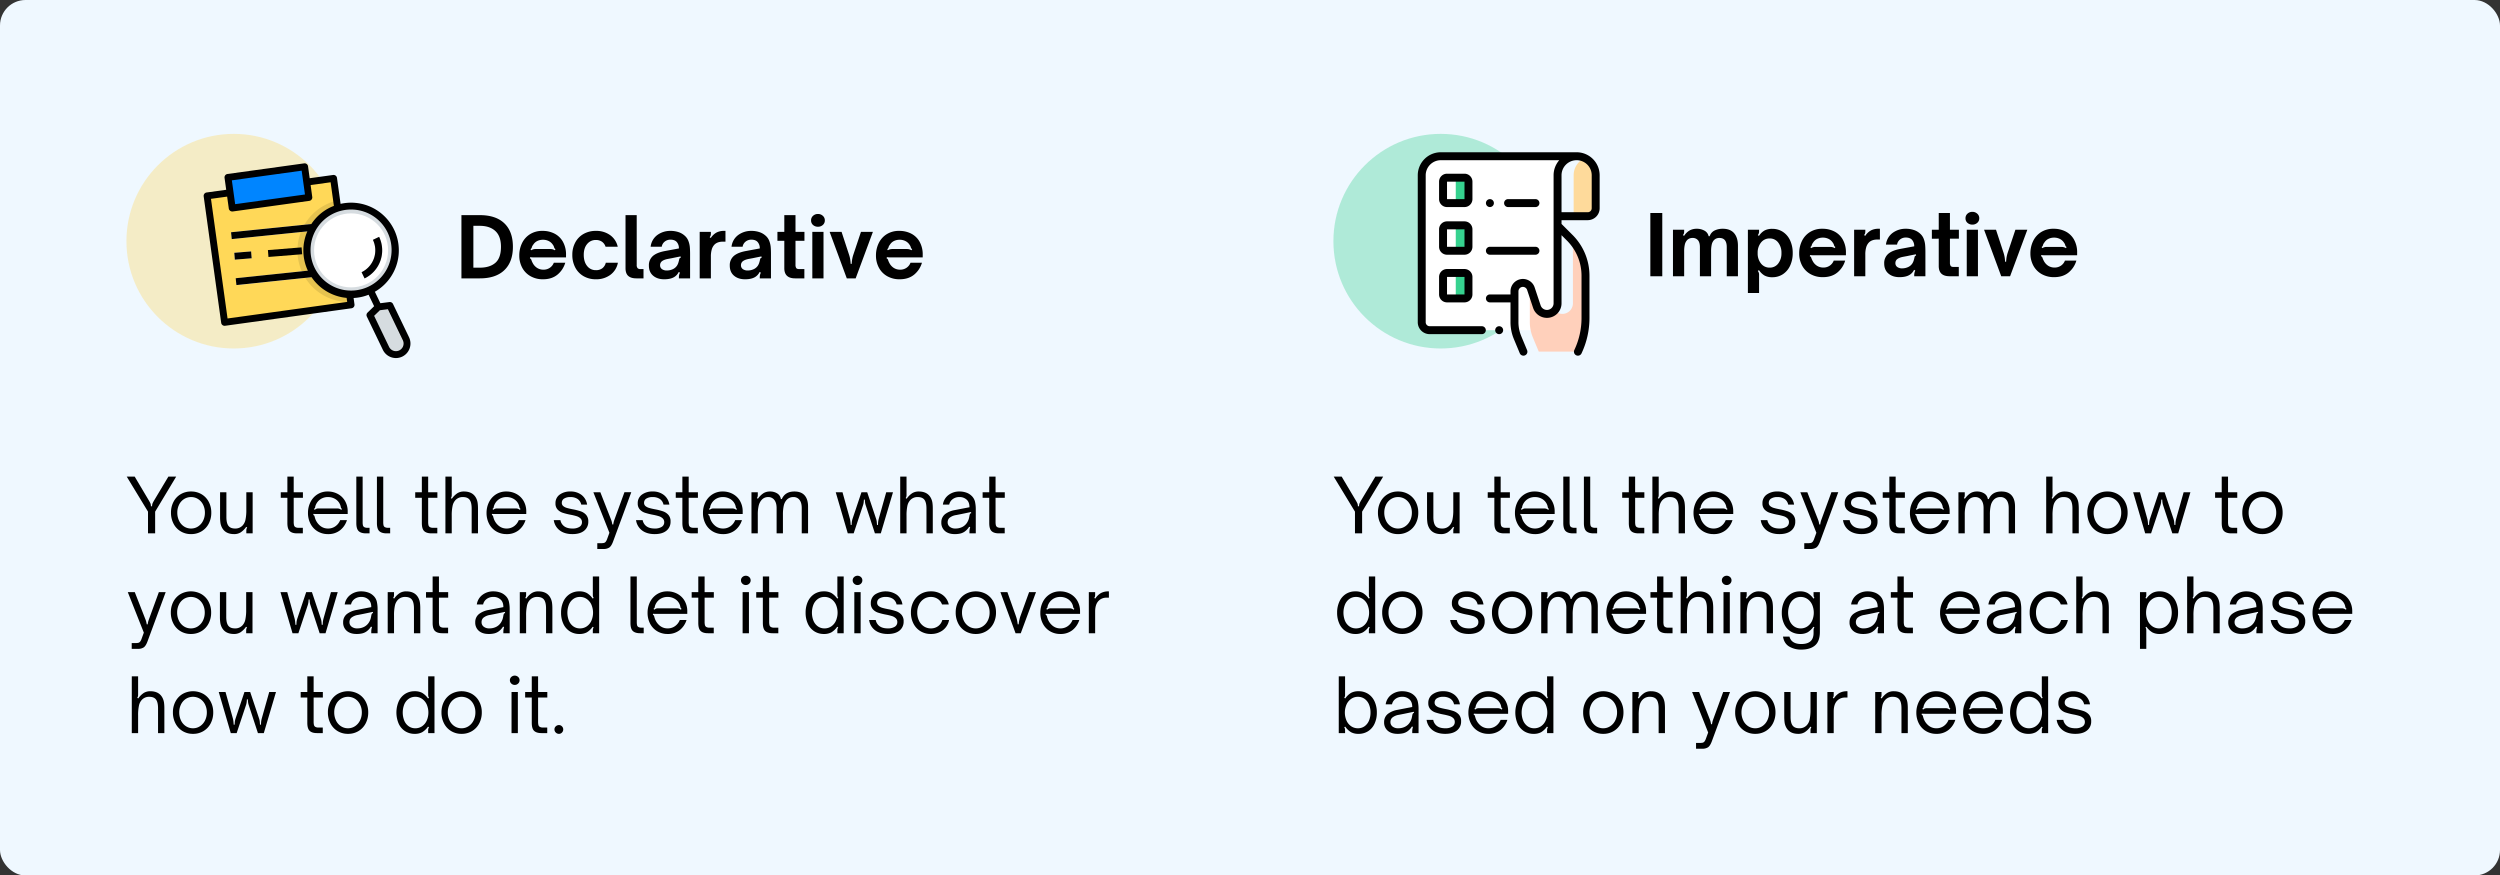 <?xml version="1.0" encoding="UTF-8"?> <svg xmlns="http://www.w3.org/2000/svg" width="2353" height="824" viewBox="0 0 2353 824"><rect x="0" y="0" width="2353" height="824" fill="#333333" stroke="none"/><g id="Two-Approaches" transform="translate(-9246 -10096)"><rect id="Rectangle_10569" data-name="Rectangle 10569" width="2353" height="824" rx="24" transform="translate(9246 10096)" fill="#eff8ff"></rect><path id="Path_31997" data-name="Path 31997" d="M20.3-20.44.28-53.41H7.77L20.86-31.36a32.463,32.463,0,0,1,1.75,3.22,6.893,6.893,0,0,1,.42,2.66h1.12a7.205,7.205,0,0,1,.455-2.765A27.888,27.888,0,0,1,26.32-31.43L39.48-53.41h7.35L27.02-20.44V0H20.3ZM60.83.7a18.57,18.57,0,0,1-9.765-2.59,17.9,17.9,0,0,1-6.72-7.21A22.174,22.174,0,0,1,41.93-19.53a21.457,21.457,0,0,1,2.415-10.22,17.769,17.769,0,0,1,6.72-7.105A18.765,18.765,0,0,1,60.83-39.41a18.951,18.951,0,0,1,9.8,2.555,17.937,17.937,0,0,1,6.79,7.105,21.208,21.208,0,0,1,2.45,10.22,21.965,21.965,0,0,1-2.415,10.4A18.124,18.124,0,0,1,70.7-1.925,18.693,18.693,0,0,1,60.83.7Zm0-5.25a11.766,11.766,0,0,0,6.615-1.96,13.615,13.615,0,0,0,4.69-5.355A16.761,16.761,0,0,0,73.85-19.53a16.357,16.357,0,0,0-1.68-7.42,13.152,13.152,0,0,0-4.655-5.285A12.04,12.04,0,0,0,60.83-34.16a12.082,12.082,0,0,0-6.615,1.89,12.9,12.9,0,0,0-4.655,5.25,16.513,16.513,0,0,0-1.68,7.49,17.273,17.273,0,0,0,1.68,7.7,13.053,13.053,0,0,0,4.655,5.355A11.92,11.92,0,0,0,60.83-4.55ZM101.36.7Q93.17.7,89.95-5.39a14.309,14.309,0,0,1-1.505-4.725A41.012,41.012,0,0,1,88.13-15.4V-38.71h5.95V-15.4q0,6.16,2.24,8.68,1.96,2.17,5.95,2.17a9.18,9.18,0,0,0,7.07-2.87,11.307,11.307,0,0,0,2.695-5.39,42.952,42.952,0,0,0,.805-9.38V-38.71h5.95V0h-5.95V-2.52a6.573,6.573,0,0,1,.175-1.645,3.609,3.609,0,0,1,.665-1.3l-.98-.63a19.32,19.32,0,0,1-5.25,5.215A11.491,11.491,0,0,1,101.36.7ZM160.65,0q-4.69,0-6.93-2.1t-2.24-7.63V-33.46h-6.23v-5.25h6.23v-14.7h5.95v14.7h8.68v5.25h-8.68v22.54a14.168,14.168,0,0,0,.28,3.185,2.974,2.974,0,0,0,1.26,1.82,5.588,5.588,0,0,0,3.08.665h3.99V0ZM189.7.7a18.57,18.57,0,0,1-9.765-2.59,17.77,17.77,0,0,1-6.685-7.14,21.713,21.713,0,0,1-2.38-10.22,22.416,22.416,0,0,1,2.24-9.975,18.353,18.353,0,0,1,6.475-7.385,17.668,17.668,0,0,1,9.975-2.8,19.591,19.591,0,0,1,9.24,2.24,17.267,17.267,0,0,1,6.86,6.545A19.663,19.663,0,0,1,208.25-20.3v2.1H178.675a22.577,22.577,0,0,1-2.625-.14l-.21,1.12a1.478,1.478,0,0,1,.875.455,2.848,2.848,0,0,1,.42,1.05q.175.735.385,1.365a15,15,0,0,0,4.725,7.14,11.356,11.356,0,0,0,7.385,2.66,11.737,11.737,0,0,0,7.21-2.24,12.648,12.648,0,0,0,4.34-5.67h6.37a19.527,19.527,0,0,1-6.44,9.52A17.687,17.687,0,0,1,189.7.7ZM177.24-22.12a5.156,5.156,0,0,1,1.575-1.015,5.5,5.5,0,0,1,1.995-.315h17.36a6.907,6.907,0,0,1,2.24.315,5.6,5.6,0,0,1,1.75,1.015l.77-.84a2.534,2.534,0,0,1-.875-.875,5.28,5.28,0,0,1-.315-1.015,10.024,10.024,0,0,0-.7-2.38,11.064,11.064,0,0,0-4.515-5.11,13.047,13.047,0,0,0-6.825-1.82,12.455,12.455,0,0,0-6.755,1.82,12.2,12.2,0,0,0-4.515,5.11,8.224,8.224,0,0,0-.77,2.38,2.451,2.451,0,0,1-.28.98,4.055,4.055,0,0,1-.91.91ZM225.54,0q-4.69,0-6.93-2.1t-2.24-7.63V-53.41h5.95v42.77a13.215,13.215,0,0,0,.28,3.115,2.689,2.689,0,0,0,1.26,1.68,6.128,6.128,0,0,0,3.08.6h1.89V0Zm19.39,0Q240.24,0,238-2.1t-2.24-7.63V-53.41h5.95v42.77a13.215,13.215,0,0,0,.28,3.115,2.689,2.689,0,0,0,1.26,1.68,6.128,6.128,0,0,0,3.08.6h1.89V0Zm42.28,0q-4.69,0-6.93-2.1t-2.24-7.63V-33.46h-6.23v-5.25h6.23v-14.7h5.95v14.7h8.68v5.25h-8.68v22.54a14.169,14.169,0,0,0,.28,3.185,2.974,2.974,0,0,0,1.26,1.82,5.588,5.588,0,0,0,3.08.665h3.99V0Zm13.02-53.41h5.95v17.22A6.573,6.573,0,0,1,306-34.545a3.609,3.609,0,0,1-.665,1.3l.98.63a19.321,19.321,0,0,1,5.25-5.215,11.491,11.491,0,0,1,6.09-1.575q8.19,0,11.41,6.09a14.309,14.309,0,0,1,1.505,4.725,41.014,41.014,0,0,1,.315,5.285V0h-5.95V-23.31q0-6.16-2.24-8.68-1.96-2.17-5.95-2.17a9.18,9.18,0,0,0-7.07,2.87,11.307,11.307,0,0,0-2.695,5.39,42.951,42.951,0,0,0-.805,9.38V0h-5.95ZM357.77.7A18.57,18.57,0,0,1,348-1.89a17.77,17.77,0,0,1-6.685-7.14,21.713,21.713,0,0,1-2.38-10.22,22.416,22.416,0,0,1,2.24-9.975,18.353,18.353,0,0,1,6.475-7.385,17.668,17.668,0,0,1,9.975-2.8,19.592,19.592,0,0,1,9.24,2.24,17.267,17.267,0,0,1,6.86,6.545A19.663,19.663,0,0,1,376.32-20.3v2.1H346.745a22.577,22.577,0,0,1-2.625-.14l-.21,1.12a1.478,1.478,0,0,1,.875.455,2.847,2.847,0,0,1,.42,1.05q.175.735.385,1.365a15,15,0,0,0,4.725,7.14A11.355,11.355,0,0,0,357.7-4.55a11.737,11.737,0,0,0,7.21-2.24,12.648,12.648,0,0,0,4.34-5.67h6.37a19.527,19.527,0,0,1-6.44,9.52A17.687,17.687,0,0,1,357.77.7ZM345.31-22.12a5.156,5.156,0,0,1,1.575-1.015,5.5,5.5,0,0,1,1.995-.315h17.36a6.907,6.907,0,0,1,2.24.315,5.6,5.6,0,0,1,1.75,1.015l.77-.84a2.534,2.534,0,0,1-.875-.875,5.279,5.279,0,0,1-.315-1.015,10.025,10.025,0,0,0-.7-2.38,11.064,11.064,0,0,0-4.515-5.11,13.047,13.047,0,0,0-6.825-1.82,12.455,12.455,0,0,0-6.755,1.82,12.2,12.2,0,0,0-4.515,5.11,8.224,8.224,0,0,0-.77,2.38,2.451,2.451,0,0,1-.28.98,4.054,4.054,0,0,1-.91.91ZM419.79.7q-7.35,0-11.97-3.5a14.459,14.459,0,0,1-5.6-9.66h6.23a9.3,9.3,0,0,0,3.605,5.81q2.835,2.1,7.8,2.1a11.924,11.924,0,0,0,6.475-1.54,4.929,4.929,0,0,0,2.415-4.41,4.745,4.745,0,0,0-1.435-3.605,9.243,9.243,0,0,0-3.64-2.065,53.352,53.352,0,0,0-5.845-1.4,59.517,59.517,0,0,1-7.315-1.855,11.4,11.4,0,0,1-4.725-3.045,8.183,8.183,0,0,1-1.96-5.81,9.626,9.626,0,0,1,3.955-8.19A16.506,16.506,0,0,1,417.9-39.41a16.507,16.507,0,0,1,10.5,3.29,14,14,0,0,1,5.18,9.03h-5.53a8.346,8.346,0,0,0-3.5-5.32,11.854,11.854,0,0,0-6.65-1.75,10.655,10.655,0,0,0-5.985,1.435,4.518,4.518,0,0,0-2.135,3.955,3.811,3.811,0,0,0,1.33,3.08,9.174,9.174,0,0,0,3.29,1.715q1.96.6,5.53,1.3a57.836,57.836,0,0,1,7.63,1.925,12.151,12.151,0,0,1,5.04,3.29,8.988,8.988,0,0,1,2.1,6.335,10.549,10.549,0,0,1-3.92,8.645Q426.86.7,419.79.7Zm23.38,8.54h3.64a10.9,10.9,0,0,0,2.66-.245,3.157,3.157,0,0,0,1.61-1.085,9.659,9.659,0,0,0,1.4-2.73l2.1-5.74L439.46-38.71h6.58L456.26-12.6a12.241,12.241,0,0,1,.63,2.065q.21,1.015.42,2.135h.91a18.475,18.475,0,0,1,.98-4.2l9.52-26.11h6.44L458.01,7.77q-1.54,4.13-3.5,5.53a9.544,9.544,0,0,1-5.6,1.4h-5.74ZM497.21.7q-7.35,0-11.97-3.5a14.459,14.459,0,0,1-5.6-9.66h6.23a9.3,9.3,0,0,0,3.605,5.81q2.835,2.1,7.8,2.1a11.924,11.924,0,0,0,6.475-1.54,4.929,4.929,0,0,0,2.415-4.41,4.745,4.745,0,0,0-1.435-3.605,9.243,9.243,0,0,0-3.64-2.065,53.352,53.352,0,0,0-5.845-1.4,59.517,59.517,0,0,1-7.315-1.855,11.4,11.4,0,0,1-4.725-3.045,8.183,8.183,0,0,1-1.96-5.81,9.626,9.626,0,0,1,3.955-8.19,16.506,16.506,0,0,1,10.115-2.94,16.507,16.507,0,0,1,10.5,3.29A14,14,0,0,1,511-27.09h-5.53a8.346,8.346,0,0,0-3.5-5.32,11.854,11.854,0,0,0-6.65-1.75,10.655,10.655,0,0,0-5.985,1.435A4.518,4.518,0,0,0,487.2-28.77a3.811,3.811,0,0,0,1.33,3.08,9.174,9.174,0,0,0,3.29,1.715q1.96.6,5.53,1.3a57.836,57.836,0,0,1,7.63,1.925,12.151,12.151,0,0,1,5.04,3.29,8.988,8.988,0,0,1,2.1,6.335,10.549,10.549,0,0,1-3.92,8.645Q504.28.7,497.21.7ZM532.42,0q-4.69,0-6.93-2.1t-2.24-7.63V-33.46h-6.23v-5.25h6.23v-14.7h5.95v14.7h8.68v5.25H529.2v22.54a14.171,14.171,0,0,0,.28,3.185,2.974,2.974,0,0,0,1.26,1.82,5.588,5.588,0,0,0,3.08.665h3.99V0Zm29.05.7A18.57,18.57,0,0,1,551.7-1.89a17.77,17.77,0,0,1-6.685-7.14,21.713,21.713,0,0,1-2.38-10.22,22.416,22.416,0,0,1,2.24-9.975,18.353,18.353,0,0,1,6.475-7.385,17.668,17.668,0,0,1,9.975-2.8,19.591,19.591,0,0,1,9.24,2.24,17.267,17.267,0,0,1,6.86,6.545A19.663,19.663,0,0,1,580.02-20.3v2.1H550.445a22.577,22.577,0,0,1-2.625-.14l-.21,1.12a1.478,1.478,0,0,1,.875.455,2.847,2.847,0,0,1,.42,1.05q.175.735.385,1.365a15,15,0,0,0,4.725,7.14A11.355,11.355,0,0,0,561.4-4.55a11.737,11.737,0,0,0,7.21-2.24,12.648,12.648,0,0,0,4.34-5.67h6.37a19.526,19.526,0,0,1-6.44,9.52A17.687,17.687,0,0,1,561.47.7ZM549.01-22.12a5.156,5.156,0,0,1,1.575-1.015,5.5,5.5,0,0,1,1.995-.315h17.36a6.907,6.907,0,0,1,2.24.315,5.6,5.6,0,0,1,1.75,1.015l.77-.84a2.535,2.535,0,0,1-.875-.875,5.281,5.281,0,0,1-.315-1.015,10.022,10.022,0,0,0-.7-2.38,11.065,11.065,0,0,0-4.515-5.11,13.047,13.047,0,0,0-6.825-1.82,12.455,12.455,0,0,0-6.755,1.82,12.2,12.2,0,0,0-4.515,5.11,8.224,8.224,0,0,0-.77,2.38,2.451,2.451,0,0,1-.28.98,4.056,4.056,0,0,1-.91.91Zm39.27-16.59h5.95v2.52a6.575,6.575,0,0,1-.175,1.645,3.609,3.609,0,0,1-.665,1.3l.98.63a19.32,19.32,0,0,1,5.25-5.215,11.491,11.491,0,0,1,6.09-1.575,12.362,12.362,0,0,1,6.86,1.855,7.229,7.229,0,0,1,3.36,5.285h.91q3.15-7.14,11.83-7.14,6.44,0,9.66,3.675T641.55-25.2V0H635.6V-23.8q0-4.97-2.065-7.665a6.859,6.859,0,0,0-5.775-2.7,8.286,8.286,0,0,0-6.3,2.59,11.88,11.88,0,0,0-2.765,5.46,37.959,37.959,0,0,0-.8,8.61V0h-5.95V-23.8q0-4.9-2.135-7.63a6.945,6.945,0,0,0-5.775-2.73,7.99,7.99,0,0,0-6.3,2.8,12.615,12.615,0,0,0-2.625,5.215,34.439,34.439,0,0,0-.875,8.645V0h-5.95Zm79.31,0h6.37l6.93,24.85a18.156,18.156,0,0,1,.49,2.555q.14,1.225.21,2.1t.07,1.295h.91q0-.35.07-1.61a15.54,15.54,0,0,1,.28-2.275,18.172,18.172,0,0,1,.56-2.065l8.33-24.85h5.39l8.33,24.85a13.619,13.619,0,0,1,.63,2.625q.14,1.155.28,3.325h.91q0-.42.07-1.68a18.793,18.793,0,0,1,.245-2.24q.175-.98.455-2.03l7-24.85h6.37L710.01,0h-5.53l-8.61-26.25a14.091,14.091,0,0,1-.63-2.52q-.14-1.05-.28-3.01h-.84q-.14,1.96-.28,3.01a14.1,14.1,0,0,1-.63,2.52L684.46,0h-5.53Zm60.69-14.7h5.95v17.22a6.575,6.575,0,0,1-.175,1.645,3.609,3.609,0,0,1-.665,1.3l.98.63a19.32,19.32,0,0,1,5.25-5.215,11.491,11.491,0,0,1,6.09-1.575q8.19,0,11.41,6.09a14.309,14.309,0,0,1,1.505,4.725,41.008,41.008,0,0,1,.315,5.285V0h-5.95V-23.31q0-6.16-2.24-8.68-1.96-2.17-5.95-2.17a9.18,9.18,0,0,0-7.07,2.87,11.307,11.307,0,0,0-2.7,5.39,42.951,42.951,0,0,0-.8,9.38V0h-5.95ZM779.59.7q-5.81,0-9.205-2.94a10.093,10.093,0,0,1-3.4-8.05,9.572,9.572,0,0,1,3.78-7.98,21.011,21.011,0,0,1,8.89-3.64l13.79-2.66q.07-4.48-2.38-6.93a9.649,9.649,0,0,0-7.14-2.66,10.19,10.19,0,0,0-6.2,1.925,8.378,8.378,0,0,0-3.325,5.145h-5.95a13.647,13.647,0,0,1,5.355-9.065A16.6,16.6,0,0,1,784-39.41a19.4,19.4,0,0,1,6.37,1.015,13.276,13.276,0,0,1,4.97,2.975,11.072,11.072,0,0,1,3.36,5.81,32.54,32.54,0,0,1,.7,6.79V0h-5.95V-1.82a13.568,13.568,0,0,1,.7-3.99l-.98-.42a15.27,15.27,0,0,1-4.41,4.69A11.84,11.84,0,0,1,784.8.175,22.739,22.739,0,0,1,779.59.7Zm.7-5.25a14.172,14.172,0,0,0,6.16-1.33,11.475,11.475,0,0,0,5.04-4.69,13.737,13.737,0,0,0,1.575-3.99q.385-1.89.455-2.31a4.11,4.11,0,0,1,.56-1.54,1.387,1.387,0,0,1,1.05-.56l-.21-1.12-9.03,1.89-4.97.98a12.854,12.854,0,0,0-6.37,2.73,5.5,5.5,0,0,0-1.61,4.06,5.213,5.213,0,0,0,1.995,4.27A8.279,8.279,0,0,0,780.29-4.55ZM821.24,0q-4.69,0-6.93-2.1t-2.24-7.63V-33.46h-6.23v-5.25h6.23v-14.7h5.95v14.7h8.68v5.25h-8.68v22.54a14.171,14.171,0,0,0,.28,3.185,2.974,2.974,0,0,0,1.26,1.82,5.588,5.588,0,0,0,3.08.665h3.99V0ZM4.97,103.24H8.61A10.9,10.9,0,0,0,11.27,103a3.157,3.157,0,0,0,1.61-1.085,9.658,9.658,0,0,0,1.4-2.73l2.1-5.74L1.26,55.29H7.84L18.06,81.4a12.243,12.243,0,0,1,.63,2.065q.21,1.015.42,2.135h.91A18.475,18.475,0,0,1,21,81.4l9.52-26.11h6.44L19.81,101.77q-1.54,4.13-3.5,5.53a9.544,9.544,0,0,1-5.6,1.4H4.97ZM60.69,94.7a18.57,18.57,0,0,1-9.765-2.59,17.9,17.9,0,0,1-6.72-7.21A22.174,22.174,0,0,1,41.79,74.47a21.457,21.457,0,0,1,2.415-10.22,17.769,17.769,0,0,1,6.72-7.105,20,20,0,0,1,19.565,0,17.937,17.937,0,0,1,6.79,7.105,21.208,21.208,0,0,1,2.45,10.22,21.965,21.965,0,0,1-2.415,10.395,18.124,18.124,0,0,1-6.755,7.21A18.693,18.693,0,0,1,60.69,94.7Zm0-5.25a11.766,11.766,0,0,0,6.615-1.96A13.615,13.615,0,0,0,72,82.135,16.761,16.761,0,0,0,73.71,74.47a16.357,16.357,0,0,0-1.68-7.42,13.152,13.152,0,0,0-4.655-5.285,12.546,12.546,0,0,0-13.3-.035,12.9,12.9,0,0,0-4.655,5.25,16.513,16.513,0,0,0-1.68,7.49,17.273,17.273,0,0,0,1.68,7.7,13.053,13.053,0,0,0,4.655,5.355A11.92,11.92,0,0,0,60.69,89.45Zm40.53,5.25q-8.19,0-11.41-6.09a14.309,14.309,0,0,1-1.505-4.725A41.012,41.012,0,0,1,87.99,78.6V55.29h5.95V78.6q0,6.16,2.24,8.68,1.96,2.17,5.95,2.17a9.18,9.18,0,0,0,7.07-2.87,11.307,11.307,0,0,0,2.695-5.39,42.952,42.952,0,0,0,.805-9.38V55.29h5.95V94H112.7V91.48a6.573,6.573,0,0,1,.175-1.645,3.609,3.609,0,0,1,.665-1.295l-.98-.63a19.32,19.32,0,0,1-5.25,5.215A11.491,11.491,0,0,1,101.22,94.7Zm43.75-39.41h6.37l6.93,24.85a18.161,18.161,0,0,1,.49,2.555q.14,1.225.21,2.1t.07,1.295h.91q0-.35.07-1.61a15.538,15.538,0,0,1,.28-2.275,18.185,18.185,0,0,1,.56-2.065l8.33-24.85h5.39l8.33,24.85a13.62,13.62,0,0,1,.63,2.625q.14,1.155.28,3.325h.91q0-.42.07-1.68a18.781,18.781,0,0,1,.245-2.24q.175-.98.455-2.03l7-24.85h6.37L187.39,94h-5.53l-8.61-26.25a14.1,14.1,0,0,1-.63-2.52q-.14-1.05-.28-3.01h-.84q-.14,1.96-.28,3.01a14.1,14.1,0,0,1-.63,2.52L161.84,94h-5.53ZM216.58,94.7q-5.81,0-9.205-2.94a10.093,10.093,0,0,1-3.4-8.05,9.572,9.572,0,0,1,3.78-7.98,21.011,21.011,0,0,1,8.89-3.64l13.79-2.66q.07-4.48-2.38-6.93a9.649,9.649,0,0,0-7.14-2.66,10.19,10.19,0,0,0-6.2,1.925A8.379,8.379,0,0,0,211.4,66.91h-5.95a13.648,13.648,0,0,1,5.355-9.065A16.6,16.6,0,0,1,220.99,54.59a19.4,19.4,0,0,1,6.37,1.015,13.276,13.276,0,0,1,4.97,2.975,11.072,11.072,0,0,1,3.36,5.81,32.541,32.541,0,0,1,.7,6.79V94h-5.95V92.18a13.568,13.568,0,0,1,.7-3.99l-.98-.42a15.271,15.271,0,0,1-4.41,4.69,11.84,11.84,0,0,1-3.955,1.715A22.74,22.74,0,0,1,216.58,94.7Zm.7-5.25a14.173,14.173,0,0,0,6.16-1.33,11.475,11.475,0,0,0,5.04-4.69,13.737,13.737,0,0,0,1.575-3.99q.385-1.89.455-2.31a4.111,4.111,0,0,1,.56-1.54,1.387,1.387,0,0,1,1.05-.56l-.21-1.12-9.03,1.89-4.97.98a12.854,12.854,0,0,0-6.37,2.73,5.5,5.5,0,0,0-1.61,4.06,5.213,5.213,0,0,0,1.995,4.27A8.279,8.279,0,0,0,217.28,89.45Zm28.63-34.16h5.95v2.52a6.573,6.573,0,0,1-.175,1.645,3.609,3.609,0,0,1-.665,1.3l.98.63a19.32,19.32,0,0,1,5.25-5.215,11.491,11.491,0,0,1,6.09-1.575q8.19,0,11.41,6.09a14.309,14.309,0,0,1,1.505,4.725,41.014,41.014,0,0,1,.315,5.285V94h-5.95V70.69q0-6.16-2.24-8.68-1.96-2.17-5.95-2.17a9.18,9.18,0,0,0-7.07,2.87,11.307,11.307,0,0,0-2.695,5.39,42.952,42.952,0,0,0-.805,9.38V94h-5.95ZM297.36,94q-4.69,0-6.93-2.1t-2.24-7.63V60.54h-6.23V55.29h6.23V40.59h5.95v14.7h8.68v5.25h-8.68V83.08a14.169,14.169,0,0,0,.28,3.185,2.974,2.974,0,0,0,1.26,1.82,5.588,5.588,0,0,0,3.08.665h3.99V94Zm43.54.7q-5.81,0-9.2-2.94a10.093,10.093,0,0,1-3.4-8.05,9.572,9.572,0,0,1,3.78-7.98,21.011,21.011,0,0,1,8.89-3.64l13.79-2.66q.07-4.48-2.38-6.93a9.649,9.649,0,0,0-7.14-2.66,10.19,10.19,0,0,0-6.195,1.925,8.379,8.379,0,0,0-3.325,5.145h-5.95a13.648,13.648,0,0,1,5.355-9.065A16.6,16.6,0,0,1,345.31,54.59a19.4,19.4,0,0,1,6.37,1.015,13.276,13.276,0,0,1,4.97,2.975,11.072,11.072,0,0,1,3.36,5.81,32.54,32.54,0,0,1,.7,6.79V94h-5.95V92.18a13.568,13.568,0,0,1,.7-3.99l-.98-.42a15.271,15.271,0,0,1-4.41,4.69,11.84,11.84,0,0,1-3.955,1.715A22.74,22.74,0,0,1,340.9,94.7Zm.7-5.25a14.173,14.173,0,0,0,6.16-1.33,11.475,11.475,0,0,0,5.04-4.69,13.739,13.739,0,0,0,1.575-3.99q.385-1.89.455-2.31a4.111,4.111,0,0,1,.56-1.54,1.387,1.387,0,0,1,1.05-.56l-.21-1.12L347.2,75.8l-4.97.98a12.854,12.854,0,0,0-6.37,2.73,5.5,5.5,0,0,0-1.61,4.06,5.213,5.213,0,0,0,1.995,4.27A8.279,8.279,0,0,0,341.6,89.45Zm28.63-34.16h5.95v2.52a6.573,6.573,0,0,1-.175,1.645,3.609,3.609,0,0,1-.665,1.3l.98.63a19.321,19.321,0,0,1,5.25-5.215,11.491,11.491,0,0,1,6.09-1.575q8.19,0,11.41,6.09a14.309,14.309,0,0,1,1.505,4.725,41.014,41.014,0,0,1,.315,5.285V94h-5.95V70.69q0-6.16-2.24-8.68-1.96-2.17-5.95-2.17a9.18,9.18,0,0,0-7.07,2.87,11.307,11.307,0,0,0-2.7,5.39,42.953,42.953,0,0,0-.8,9.38V94h-5.95ZM426.3,94.7a16.331,16.331,0,0,1-9.03-2.52,16.516,16.516,0,0,1-6.055-7.07,24.285,24.285,0,0,1-2.135-10.43,24.52,24.52,0,0,1,2.135-10.465,16.564,16.564,0,0,1,6.02-7.1,16.284,16.284,0,0,1,9.065-2.52,14.342,14.342,0,0,1,7.035,1.54,18.159,18.159,0,0,1,5.495,5.25l.98-.63a3.609,3.609,0,0,1-.665-1.3,6.573,6.573,0,0,1-.175-1.645V40.59h5.95V94h-5.95V91.48a6.573,6.573,0,0,1,.175-1.645,3.609,3.609,0,0,1,.665-1.295l-.98-.63a18.159,18.159,0,0,1-5.495,5.25A14.342,14.342,0,0,1,426.3,94.7Zm.56-5.25a11.121,11.121,0,0,0,6.37-1.89,12.6,12.6,0,0,0,4.375-5.285,19.184,19.184,0,0,0,0-15.225,12.888,12.888,0,0,0-4.375-5.285,10.976,10.976,0,0,0-6.37-1.925,10.5,10.5,0,0,0-6.265,1.925,12.214,12.214,0,0,0-4.13,5.285,20.816,20.816,0,0,0,0,15.19,12.214,12.214,0,0,0,4.13,5.285A10.5,10.5,0,0,0,426.86,89.45ZM483.56,94q-4.69,0-6.93-2.1t-2.24-7.63V40.59h5.95V83.36a13.214,13.214,0,0,0,.28,3.115,2.689,2.689,0,0,0,1.26,1.68,6.128,6.128,0,0,0,3.08.6h1.89V94Zm25.76.7a18.57,18.57,0,0,1-9.765-2.59,17.77,17.77,0,0,1-6.685-7.14,21.713,21.713,0,0,1-2.38-10.22,22.416,22.416,0,0,1,2.24-9.975,18.353,18.353,0,0,1,6.475-7.385,17.668,17.668,0,0,1,9.975-2.8,19.592,19.592,0,0,1,9.24,2.24,17.267,17.267,0,0,1,6.86,6.545A19.663,19.663,0,0,1,527.87,73.7v2.1H498.3a22.577,22.577,0,0,1-2.625-.14l-.21,1.12a1.478,1.478,0,0,1,.875.455,2.847,2.847,0,0,1,.42,1.05q.175.735.385,1.365a15,15,0,0,0,4.725,7.14,11.355,11.355,0,0,0,7.385,2.66,11.737,11.737,0,0,0,7.21-2.24,12.648,12.648,0,0,0,4.34-5.67h6.37a19.527,19.527,0,0,1-6.44,9.52A17.687,17.687,0,0,1,509.32,94.7ZM496.86,71.88a5.156,5.156,0,0,1,1.575-1.015,5.505,5.505,0,0,1,1.995-.315h17.36a6.907,6.907,0,0,1,2.24.315,5.6,5.6,0,0,1,1.75,1.015l.77-.84a2.534,2.534,0,0,1-.875-.875,5.281,5.281,0,0,1-.315-1.015,10.025,10.025,0,0,0-.7-2.38,11.064,11.064,0,0,0-4.515-5.11,13.046,13.046,0,0,0-6.825-1.82,12.455,12.455,0,0,0-6.755,1.82,12.2,12.2,0,0,0-4.515,5.11,8.224,8.224,0,0,0-.77,2.38,2.451,2.451,0,0,1-.28.98,4.054,4.054,0,0,1-.91.91ZM547.4,94q-4.69,0-6.93-2.1t-2.24-7.63V60.54H532V55.29h6.23V40.59h5.95v14.7h8.68v5.25h-8.68V83.08a14.171,14.171,0,0,0,.28,3.185,2.974,2.974,0,0,0,1.26,1.82,5.588,5.588,0,0,0,3.08.665h3.99V94Zm32.55,0V55.29h5.95V94Zm3.01-45.36a4.446,4.446,0,0,1-3.22-1.3,4.192,4.192,0,0,1-1.33-3.115,4.08,4.08,0,0,1,1.33-3.08,4.744,4.744,0,0,1,6.44,0,4.08,4.08,0,0,1,1.33,3.08,4.192,4.192,0,0,1-1.33,3.115A4.446,4.446,0,0,1,582.96,48.64ZM608.16,94q-4.69,0-6.93-2.1t-2.24-7.63V60.54h-6.23V55.29h6.23V40.59h5.95v14.7h8.68v5.25h-8.68V83.08a14.171,14.171,0,0,0,.28,3.185,2.974,2.974,0,0,0,1.26,1.82,5.588,5.588,0,0,0,3.08.665h3.99V94Zm48.3.7a16.331,16.331,0,0,1-9.03-2.52,16.516,16.516,0,0,1-6.055-7.07,24.285,24.285,0,0,1-2.135-10.43,24.52,24.52,0,0,1,2.135-10.465,16.564,16.564,0,0,1,6.02-7.1,16.284,16.284,0,0,1,9.065-2.52,14.342,14.342,0,0,1,7.035,1.54,18.159,18.159,0,0,1,5.495,5.25l.98-.63a3.609,3.609,0,0,1-.665-1.3,6.575,6.575,0,0,1-.175-1.645V40.59h5.95V94h-5.95V91.48a6.575,6.575,0,0,1,.175-1.645,3.609,3.609,0,0,1,.665-1.295l-.98-.63a18.159,18.159,0,0,1-5.495,5.25A14.342,14.342,0,0,1,656.46,94.7Zm.56-5.25a11.121,11.121,0,0,0,6.37-1.89,12.6,12.6,0,0,0,4.375-5.285,19.185,19.185,0,0,0,0-15.225,12.888,12.888,0,0,0-4.375-5.285,10.976,10.976,0,0,0-6.37-1.925,10.5,10.5,0,0,0-6.265,1.925,12.214,12.214,0,0,0-4.13,5.285,20.816,20.816,0,0,0,0,15.19,12.214,12.214,0,0,0,4.13,5.285A10.5,10.5,0,0,0,657.02,89.45ZM685.09,94V55.29h5.95V94Zm3.01-45.36a4.446,4.446,0,0,1-3.22-1.3,4.192,4.192,0,0,1-1.33-3.115,4.08,4.08,0,0,1,1.33-3.08,4.744,4.744,0,0,1,6.44,0,4.08,4.08,0,0,1,1.33,3.08,4.192,4.192,0,0,1-1.33,3.115A4.446,4.446,0,0,1,688.1,48.64ZM716.59,94.7q-7.35,0-11.97-3.5a14.459,14.459,0,0,1-5.6-9.66h6.23a9.3,9.3,0,0,0,3.6,5.81q2.835,2.1,7.805,2.1a11.924,11.924,0,0,0,6.475-1.54,4.929,4.929,0,0,0,2.415-4.41,4.745,4.745,0,0,0-1.435-3.605,9.243,9.243,0,0,0-3.64-2.065,53.352,53.352,0,0,0-5.845-1.4,59.516,59.516,0,0,1-7.315-1.855,11.4,11.4,0,0,1-4.725-3.045,8.183,8.183,0,0,1-1.96-5.81,9.626,9.626,0,0,1,3.955-8.19,18.627,18.627,0,0,1,20.615.35,14,14,0,0,1,5.18,9.03h-5.53a8.346,8.346,0,0,0-3.5-5.32,11.854,11.854,0,0,0-6.65-1.75,10.655,10.655,0,0,0-5.985,1.435,4.518,4.518,0,0,0-2.135,3.955,3.811,3.811,0,0,0,1.33,3.08,9.173,9.173,0,0,0,3.29,1.715q1.96.6,5.53,1.3a57.838,57.838,0,0,1,7.63,1.925,12.151,12.151,0,0,1,5.04,3.29,8.988,8.988,0,0,1,2.1,6.335,10.549,10.549,0,0,1-3.92,8.645Q723.66,94.7,716.59,94.7Zm40.53,0a18.387,18.387,0,0,1-9.73-2.59,17.737,17.737,0,0,1-6.65-7.21,22.441,22.441,0,0,1-2.38-10.43,21.713,21.713,0,0,1,2.38-10.22,17.6,17.6,0,0,1,6.65-7.105,18.58,18.58,0,0,1,9.73-2.555,18.078,18.078,0,0,1,11.025,3.325,15.064,15.064,0,0,1,5.845,8.995h-6.37a10.067,10.067,0,0,0-3.955-5.145,11.372,11.372,0,0,0-6.545-1.925,11.739,11.739,0,0,0-6.545,1.89,13.138,13.138,0,0,0-4.585,5.215,16.453,16.453,0,0,0-1.68,7.525,17.52,17.52,0,0,0,1.645,7.735,12.946,12.946,0,0,0,4.585,5.32,11.751,11.751,0,0,0,6.58,1.925,11.2,11.2,0,0,0,6.9-2.17,10.4,10.4,0,0,0,3.885-5.74h6.37a15.5,15.5,0,0,1-5.915,9.66A18.159,18.159,0,0,1,757.12,94.7Zm42.28,0a18.57,18.57,0,0,1-9.765-2.59,17.9,17.9,0,0,1-6.72-7.21A22.173,22.173,0,0,1,780.5,74.47a21.456,21.456,0,0,1,2.415-10.22,17.769,17.769,0,0,1,6.72-7.105,20,20,0,0,1,19.565,0,17.936,17.936,0,0,1,6.79,7.105,21.208,21.208,0,0,1,2.45,10.22,21.965,21.965,0,0,1-2.415,10.395,18.124,18.124,0,0,1-6.755,7.21A18.693,18.693,0,0,1,799.4,94.7Zm0-5.25a11.766,11.766,0,0,0,6.615-1.96,13.615,13.615,0,0,0,4.69-5.355,16.761,16.761,0,0,0,1.715-7.665,16.357,16.357,0,0,0-1.68-7.42,13.152,13.152,0,0,0-4.655-5.285,12.546,12.546,0,0,0-13.3-.035,12.9,12.9,0,0,0-4.655,5.25,16.513,16.513,0,0,0-1.68,7.49,17.273,17.273,0,0,0,1.68,7.7,13.053,13.053,0,0,0,4.655,5.355A11.92,11.92,0,0,0,799.4,89.45Zm23.17-34.16h6.58l8.12,22.89a27.891,27.891,0,0,1,1.19,4.655q.35,2.205.42,2.765h.84l.21-1.47a34.067,34.067,0,0,1,1.4-5.95l8.26-22.89h6.51L841.75,94h-4.9ZM878.99,94.7a18.57,18.57,0,0,1-9.765-2.59,17.77,17.77,0,0,1-6.685-7.14,21.713,21.713,0,0,1-2.38-10.22,22.416,22.416,0,0,1,2.24-9.975,18.353,18.353,0,0,1,6.475-7.385,17.668,17.668,0,0,1,9.975-2.8,19.591,19.591,0,0,1,9.24,2.24,17.267,17.267,0,0,1,6.86,6.545A19.663,19.663,0,0,1,897.54,73.7v2.1H867.965a22.577,22.577,0,0,1-2.625-.14l-.21,1.12a1.478,1.478,0,0,1,.875.455,2.847,2.847,0,0,1,.42,1.05q.175.735.385,1.365a15,15,0,0,0,4.725,7.14,11.355,11.355,0,0,0,7.385,2.66,11.737,11.737,0,0,0,7.21-2.24,12.648,12.648,0,0,0,4.34-5.67h6.37a19.526,19.526,0,0,1-6.44,9.52A17.687,17.687,0,0,1,878.99,94.7ZM866.53,71.88a5.156,5.156,0,0,1,1.575-1.015,5.5,5.5,0,0,1,1.995-.315h17.36a6.908,6.908,0,0,1,2.24.315,5.6,5.6,0,0,1,1.75,1.015l.77-.84a2.534,2.534,0,0,1-.875-.875,5.281,5.281,0,0,1-.315-1.015,10.022,10.022,0,0,0-.7-2.38,11.065,11.065,0,0,0-4.515-5.11,13.047,13.047,0,0,0-6.825-1.82,12.455,12.455,0,0,0-6.755,1.82,12.2,12.2,0,0,0-4.515,5.11,8.224,8.224,0,0,0-.77,2.38,2.451,2.451,0,0,1-.28.98,4.056,4.056,0,0,1-.91.91ZM905.8,55.29h5.95v2.52a6.575,6.575,0,0,1-.175,1.645,3.609,3.609,0,0,1-.665,1.3l.98.63a15.647,15.647,0,0,1,5.285-5.18,14.791,14.791,0,0,1,7.245-1.61h.28v5.95h-2.03a10.122,10.122,0,0,0-7.49,2.8q-3.43,3.29-3.43,10.29V94H905.8ZM5.04,134.59h5.95v17.22a6.573,6.573,0,0,1-.175,1.645,3.609,3.609,0,0,1-.665,1.295l.98.63a19.32,19.32,0,0,1,5.25-5.215,11.491,11.491,0,0,1,6.09-1.575q8.19,0,11.41,6.09a14.309,14.309,0,0,1,1.505,4.725,41.013,41.013,0,0,1,.315,5.285V188H29.75V164.69q0-6.16-2.24-8.68-1.96-2.17-5.95-2.17a9.18,9.18,0,0,0-7.07,2.87,11.307,11.307,0,0,0-2.7,5.39,42.952,42.952,0,0,0-.8,9.38V188H5.04ZM62.65,188.7a18.57,18.57,0,0,1-9.765-2.59,17.9,17.9,0,0,1-6.72-7.21,22.174,22.174,0,0,1-2.415-10.43,21.457,21.457,0,0,1,2.415-10.22,17.769,17.769,0,0,1,6.72-7.105,20,20,0,0,1,19.565,0,17.937,17.937,0,0,1,6.79,7.105,21.209,21.209,0,0,1,2.45,10.22,21.965,21.965,0,0,1-2.415,10.4,18.124,18.124,0,0,1-6.755,7.21A18.693,18.693,0,0,1,62.65,188.7Zm0-5.25a11.766,11.766,0,0,0,6.615-1.96,13.615,13.615,0,0,0,4.69-5.355,16.761,16.761,0,0,0,1.715-7.665,16.357,16.357,0,0,0-1.68-7.42,13.152,13.152,0,0,0-4.655-5.285,12.546,12.546,0,0,0-13.3-.035,12.9,12.9,0,0,0-4.655,5.25,16.513,16.513,0,0,0-1.68,7.49,17.273,17.273,0,0,0,1.68,7.7,13.053,13.053,0,0,0,4.655,5.355A11.92,11.92,0,0,0,62.65,183.45Zm24.22-34.16h6.37l6.93,24.85a18.159,18.159,0,0,1,.49,2.555q.14,1.225.21,2.1t.07,1.295h.91q0-.35.07-1.61a15.537,15.537,0,0,1,.28-2.275,18.183,18.183,0,0,1,.56-2.065l8.33-24.85h5.39l8.33,24.85a13.619,13.619,0,0,1,.63,2.625q.14,1.155.28,3.325h.91q0-.42.07-1.68a18.784,18.784,0,0,1,.245-2.24q.175-.98.455-2.03l7-24.85h6.37L129.29,188h-5.53l-8.61-26.25a14.1,14.1,0,0,1-.63-2.52q-.14-1.05-.28-3.01h-.84q-.14,1.96-.28,3.01a14.1,14.1,0,0,1-.63,2.52L103.74,188H98.21ZM179.41,188q-4.69,0-6.93-2.1t-2.24-7.63V154.54h-6.23v-5.25h6.23v-14.7h5.95v14.7h8.68v5.25h-8.68v22.54a14.168,14.168,0,0,0,.28,3.185,2.974,2.974,0,0,0,1.26,1.82,5.588,5.588,0,0,0,3.08.665h3.99V188Zm29.12.7a18.57,18.57,0,0,1-9.765-2.59,17.9,17.9,0,0,1-6.72-7.21,22.174,22.174,0,0,1-2.415-10.43,21.457,21.457,0,0,1,2.415-10.22,17.769,17.769,0,0,1,6.72-7.105,20,20,0,0,1,19.565,0,17.937,17.937,0,0,1,6.79,7.105,21.209,21.209,0,0,1,2.45,10.22,21.965,21.965,0,0,1-2.415,10.4,18.124,18.124,0,0,1-6.755,7.21A18.693,18.693,0,0,1,208.53,188.7Zm0-5.25a11.766,11.766,0,0,0,6.615-1.96,13.615,13.615,0,0,0,4.69-5.355,16.761,16.761,0,0,0,1.715-7.665,16.357,16.357,0,0,0-1.68-7.42,13.152,13.152,0,0,0-4.655-5.285,12.546,12.546,0,0,0-13.3-.035,12.9,12.9,0,0,0-4.655,5.25,16.513,16.513,0,0,0-1.68,7.49,17.273,17.273,0,0,0,1.68,7.7,13.053,13.053,0,0,0,4.655,5.355A11.92,11.92,0,0,0,208.53,183.45Zm62.79,5.25a16.331,16.331,0,0,1-9.03-2.52,16.517,16.517,0,0,1-6.055-7.07,26.63,26.63,0,0,1,0-20.9,16.565,16.565,0,0,1,6.02-7.1,16.284,16.284,0,0,1,9.065-2.52,14.341,14.341,0,0,1,7.035,1.54,18.158,18.158,0,0,1,5.495,5.25l.98-.63a3.609,3.609,0,0,1-.665-1.295,6.573,6.573,0,0,1-.175-1.645V134.59h5.95V188h-5.95v-2.52a6.573,6.573,0,0,1,.175-1.645,3.609,3.609,0,0,1,.665-1.3l-.98-.63a18.159,18.159,0,0,1-5.495,5.25A14.342,14.342,0,0,1,271.32,188.7Zm.56-5.25a11.121,11.121,0,0,0,6.37-1.89,12.6,12.6,0,0,0,4.375-5.285,19.184,19.184,0,0,0,0-15.225,12.888,12.888,0,0,0-4.375-5.285,10.976,10.976,0,0,0-6.37-1.925,10.5,10.5,0,0,0-6.265,1.925,12.214,12.214,0,0,0-4.13,5.285,20.816,20.816,0,0,0,0,15.19,12.214,12.214,0,0,0,4.13,5.285A10.5,10.5,0,0,0,271.88,183.45Zm43.54,5.25a18.57,18.57,0,0,1-9.765-2.59,17.9,17.9,0,0,1-6.72-7.21,22.174,22.174,0,0,1-2.415-10.43,21.457,21.457,0,0,1,2.415-10.22,17.769,17.769,0,0,1,6.72-7.105,20,20,0,0,1,19.565,0,17.937,17.937,0,0,1,6.79,7.105,21.209,21.209,0,0,1,2.45,10.22,21.965,21.965,0,0,1-2.415,10.4,18.124,18.124,0,0,1-6.755,7.21A18.693,18.693,0,0,1,315.42,188.7Zm0-5.25a11.766,11.766,0,0,0,6.615-1.96,13.615,13.615,0,0,0,4.69-5.355,16.761,16.761,0,0,0,1.715-7.665,16.357,16.357,0,0,0-1.68-7.42,13.152,13.152,0,0,0-4.655-5.285,12.546,12.546,0,0,0-13.3-.035,12.9,12.9,0,0,0-4.655,5.25,16.513,16.513,0,0,0-1.68,7.49,17.273,17.273,0,0,0,1.68,7.7,13.053,13.053,0,0,0,4.655,5.355A11.921,11.921,0,0,0,315.42,183.45ZM362.46,188V149.29h5.95V188Zm3.01-45.36a4.446,4.446,0,0,1-3.22-1.295,4.192,4.192,0,0,1-1.33-3.115,4.08,4.08,0,0,1,1.33-3.08,4.744,4.744,0,0,1,6.44,0,4.08,4.08,0,0,1,1.33,3.08,4.192,4.192,0,0,1-1.33,3.115A4.446,4.446,0,0,1,365.47,142.64ZM390.67,188q-4.69,0-6.93-2.1t-2.24-7.63V154.54h-6.23v-5.25h6.23v-14.7h5.95v14.7h8.68v5.25h-8.68v22.54a14.169,14.169,0,0,0,.28,3.185,2.974,2.974,0,0,0,1.26,1.82,5.588,5.588,0,0,0,3.08.665h3.99V188Zm16.45.7a4.167,4.167,0,0,1-3.01-1.225,3.994,3.994,0,0,1-1.26-2.975,3.805,3.805,0,0,1,1.26-2.87,4.231,4.231,0,0,1,3.01-1.19,3.779,3.779,0,0,1,2.8,1.225,3.947,3.947,0,0,1,1.19,2.835,4.111,4.111,0,0,1-1.19,2.975A3.779,3.779,0,0,1,407.12,188.7Z" transform="translate(9365 10598)"></path><path id="Path_31998" data-name="Path 31998" d="M20.3-20.44.28-53.41H7.77L20.86-31.36a32.463,32.463,0,0,1,1.75,3.22,6.893,6.893,0,0,1,.42,2.66h1.12a7.205,7.205,0,0,1,.455-2.765A27.888,27.888,0,0,1,26.32-31.43L39.48-53.41h7.35L27.02-20.44V0H20.3ZM60.83.7a18.57,18.57,0,0,1-9.765-2.59,17.9,17.9,0,0,1-6.72-7.21A22.174,22.174,0,0,1,41.93-19.53a21.457,21.457,0,0,1,2.415-10.22,17.769,17.769,0,0,1,6.72-7.105A18.765,18.765,0,0,1,60.83-39.41a18.951,18.951,0,0,1,9.8,2.555,17.937,17.937,0,0,1,6.79,7.105,21.208,21.208,0,0,1,2.45,10.22,21.965,21.965,0,0,1-2.415,10.4A18.124,18.124,0,0,1,70.7-1.925,18.693,18.693,0,0,1,60.83.7Zm0-5.25a11.766,11.766,0,0,0,6.615-1.96,13.615,13.615,0,0,0,4.69-5.355A16.761,16.761,0,0,0,73.85-19.53a16.357,16.357,0,0,0-1.68-7.42,13.152,13.152,0,0,0-4.655-5.285A12.04,12.04,0,0,0,60.83-34.16a12.082,12.082,0,0,0-6.615,1.89,12.9,12.9,0,0,0-4.655,5.25,16.513,16.513,0,0,0-1.68,7.49,17.273,17.273,0,0,0,1.68,7.7,13.053,13.053,0,0,0,4.655,5.355A11.92,11.92,0,0,0,60.83-4.55ZM101.36.7Q93.17.7,89.95-5.39a14.309,14.309,0,0,1-1.505-4.725A41.012,41.012,0,0,1,88.13-15.4V-38.71h5.95V-15.4q0,6.16,2.24,8.68,1.96,2.17,5.95,2.17a9.18,9.18,0,0,0,7.07-2.87,11.307,11.307,0,0,0,2.695-5.39,42.952,42.952,0,0,0,.805-9.38V-38.71h5.95V0h-5.95V-2.52a6.573,6.573,0,0,1,.175-1.645,3.609,3.609,0,0,1,.665-1.3l-.98-.63a19.32,19.32,0,0,1-5.25,5.215A11.491,11.491,0,0,1,101.36.7ZM160.65,0q-4.69,0-6.93-2.1t-2.24-7.63V-33.46h-6.23v-5.25h6.23v-14.7h5.95v14.7h8.68v5.25h-8.68v22.54a14.168,14.168,0,0,0,.28,3.185,2.974,2.974,0,0,0,1.26,1.82,5.588,5.588,0,0,0,3.08.665h3.99V0ZM189.7.7a18.57,18.57,0,0,1-9.765-2.59,17.77,17.77,0,0,1-6.685-7.14,21.713,21.713,0,0,1-2.38-10.22,22.416,22.416,0,0,1,2.24-9.975,18.353,18.353,0,0,1,6.475-7.385,17.668,17.668,0,0,1,9.975-2.8,19.591,19.591,0,0,1,9.24,2.24,17.267,17.267,0,0,1,6.86,6.545A19.663,19.663,0,0,1,208.25-20.3v2.1H178.675a22.577,22.577,0,0,1-2.625-.14l-.21,1.12a1.478,1.478,0,0,1,.875.455,2.848,2.848,0,0,1,.42,1.05q.175.735.385,1.365a15,15,0,0,0,4.725,7.14,11.356,11.356,0,0,0,7.385,2.66,11.737,11.737,0,0,0,7.21-2.24,12.648,12.648,0,0,0,4.34-5.67h6.37a19.527,19.527,0,0,1-6.44,9.52A17.687,17.687,0,0,1,189.7.7ZM177.24-22.12a5.156,5.156,0,0,1,1.575-1.015,5.5,5.5,0,0,1,1.995-.315h17.36a6.907,6.907,0,0,1,2.24.315,5.6,5.6,0,0,1,1.75,1.015l.77-.84a2.534,2.534,0,0,1-.875-.875,5.28,5.28,0,0,1-.315-1.015,10.024,10.024,0,0,0-.7-2.38,11.064,11.064,0,0,0-4.515-5.11,13.047,13.047,0,0,0-6.825-1.82,12.455,12.455,0,0,0-6.755,1.82,12.2,12.2,0,0,0-4.515,5.11,8.224,8.224,0,0,0-.77,2.38,2.451,2.451,0,0,1-.28.98,4.055,4.055,0,0,1-.91.91ZM225.54,0q-4.69,0-6.93-2.1t-2.24-7.63V-53.41h5.95v42.77a13.215,13.215,0,0,0,.28,3.115,2.689,2.689,0,0,0,1.26,1.68,6.128,6.128,0,0,0,3.08.6h1.89V0Zm19.39,0Q240.24,0,238-2.1t-2.24-7.63V-53.41h5.95v42.77a13.215,13.215,0,0,0,.28,3.115,2.689,2.689,0,0,0,1.26,1.68,6.128,6.128,0,0,0,3.08.6h1.89V0Zm42.28,0q-4.69,0-6.93-2.1t-2.24-7.63V-33.46h-6.23v-5.25h6.23v-14.7h5.95v14.7h8.68v5.25h-8.68v22.54a14.169,14.169,0,0,0,.28,3.185,2.974,2.974,0,0,0,1.26,1.82,5.588,5.588,0,0,0,3.08.665h3.99V0Zm13.02-53.41h5.95v17.22A6.573,6.573,0,0,1,306-34.545a3.609,3.609,0,0,1-.665,1.3l.98.63a19.321,19.321,0,0,1,5.25-5.215,11.491,11.491,0,0,1,6.09-1.575q8.19,0,11.41,6.09a14.309,14.309,0,0,1,1.505,4.725,41.014,41.014,0,0,1,.315,5.285V0h-5.95V-23.31q0-6.16-2.24-8.68-1.96-2.17-5.95-2.17a9.18,9.18,0,0,0-7.07,2.87,11.307,11.307,0,0,0-2.695,5.39,42.951,42.951,0,0,0-.805,9.38V0h-5.95ZM357.77.7A18.57,18.57,0,0,1,348-1.89a17.77,17.77,0,0,1-6.685-7.14,21.713,21.713,0,0,1-2.38-10.22,22.416,22.416,0,0,1,2.24-9.975,18.353,18.353,0,0,1,6.475-7.385,17.668,17.668,0,0,1,9.975-2.8,19.592,19.592,0,0,1,9.24,2.24,17.267,17.267,0,0,1,6.86,6.545A19.663,19.663,0,0,1,376.32-20.3v2.1H346.745a22.577,22.577,0,0,1-2.625-.14l-.21,1.12a1.478,1.478,0,0,1,.875.455,2.847,2.847,0,0,1,.42,1.05q.175.735.385,1.365a15,15,0,0,0,4.725,7.14A11.355,11.355,0,0,0,357.7-4.55a11.737,11.737,0,0,0,7.21-2.24,12.648,12.648,0,0,0,4.34-5.67h6.37a19.527,19.527,0,0,1-6.44,9.52A17.687,17.687,0,0,1,357.77.7ZM345.31-22.12a5.156,5.156,0,0,1,1.575-1.015,5.5,5.5,0,0,1,1.995-.315h17.36a6.907,6.907,0,0,1,2.24.315,5.6,5.6,0,0,1,1.75,1.015l.77-.84a2.534,2.534,0,0,1-.875-.875,5.279,5.279,0,0,1-.315-1.015,10.025,10.025,0,0,0-.7-2.38,11.064,11.064,0,0,0-4.515-5.11,13.047,13.047,0,0,0-6.825-1.82,12.455,12.455,0,0,0-6.755,1.82,12.2,12.2,0,0,0-4.515,5.11,8.224,8.224,0,0,0-.77,2.38,2.451,2.451,0,0,1-.28.98,4.054,4.054,0,0,1-.91.91ZM419.79.7q-7.35,0-11.97-3.5a14.459,14.459,0,0,1-5.6-9.66h6.23a9.3,9.3,0,0,0,3.605,5.81q2.835,2.1,7.8,2.1a11.924,11.924,0,0,0,6.475-1.54,4.929,4.929,0,0,0,2.415-4.41,4.745,4.745,0,0,0-1.435-3.605,9.243,9.243,0,0,0-3.64-2.065,53.352,53.352,0,0,0-5.845-1.4,59.517,59.517,0,0,1-7.315-1.855,11.4,11.4,0,0,1-4.725-3.045,8.183,8.183,0,0,1-1.96-5.81,9.626,9.626,0,0,1,3.955-8.19A16.506,16.506,0,0,1,417.9-39.41a16.507,16.507,0,0,1,10.5,3.29,14,14,0,0,1,5.18,9.03h-5.53a8.346,8.346,0,0,0-3.5-5.32,11.854,11.854,0,0,0-6.65-1.75,10.655,10.655,0,0,0-5.985,1.435,4.518,4.518,0,0,0-2.135,3.955,3.811,3.811,0,0,0,1.33,3.08,9.174,9.174,0,0,0,3.29,1.715q1.96.6,5.53,1.3a57.836,57.836,0,0,1,7.63,1.925,12.151,12.151,0,0,1,5.04,3.29,8.988,8.988,0,0,1,2.1,6.335,10.549,10.549,0,0,1-3.92,8.645Q426.86.7,419.79.7Zm23.38,8.54h3.64a10.9,10.9,0,0,0,2.66-.245,3.157,3.157,0,0,0,1.61-1.085,9.659,9.659,0,0,0,1.4-2.73l2.1-5.74L439.46-38.71h6.58L456.26-12.6a12.241,12.241,0,0,1,.63,2.065q.21,1.015.42,2.135h.91a18.475,18.475,0,0,1,.98-4.2l9.52-26.11h6.44L458.01,7.77q-1.54,4.13-3.5,5.53a9.544,9.544,0,0,1-5.6,1.4h-5.74ZM497.21.7q-7.35,0-11.97-3.5a14.459,14.459,0,0,1-5.6-9.66h6.23a9.3,9.3,0,0,0,3.605,5.81q2.835,2.1,7.8,2.1a11.924,11.924,0,0,0,6.475-1.54,4.929,4.929,0,0,0,2.415-4.41,4.745,4.745,0,0,0-1.435-3.605,9.243,9.243,0,0,0-3.64-2.065,53.352,53.352,0,0,0-5.845-1.4,59.517,59.517,0,0,1-7.315-1.855,11.4,11.4,0,0,1-4.725-3.045,8.183,8.183,0,0,1-1.96-5.81,9.626,9.626,0,0,1,3.955-8.19,16.506,16.506,0,0,1,10.115-2.94,16.507,16.507,0,0,1,10.5,3.29A14,14,0,0,1,511-27.09h-5.53a8.346,8.346,0,0,0-3.5-5.32,11.854,11.854,0,0,0-6.65-1.75,10.655,10.655,0,0,0-5.985,1.435A4.518,4.518,0,0,0,487.2-28.77a3.811,3.811,0,0,0,1.33,3.08,9.174,9.174,0,0,0,3.29,1.715q1.96.6,5.53,1.3a57.836,57.836,0,0,1,7.63,1.925,12.151,12.151,0,0,1,5.04,3.29,8.988,8.988,0,0,1,2.1,6.335,10.549,10.549,0,0,1-3.92,8.645Q504.28.7,497.21.7ZM532.42,0q-4.69,0-6.93-2.1t-2.24-7.63V-33.46h-6.23v-5.25h6.23v-14.7h5.95v14.7h8.68v5.25H529.2v22.54a14.171,14.171,0,0,0,.28,3.185,2.974,2.974,0,0,0,1.26,1.82,5.588,5.588,0,0,0,3.08.665h3.99V0Zm29.05.7A18.57,18.57,0,0,1,551.7-1.89a17.77,17.77,0,0,1-6.685-7.14,21.713,21.713,0,0,1-2.38-10.22,22.416,22.416,0,0,1,2.24-9.975,18.353,18.353,0,0,1,6.475-7.385,17.668,17.668,0,0,1,9.975-2.8,19.591,19.591,0,0,1,9.24,2.24,17.267,17.267,0,0,1,6.86,6.545A19.663,19.663,0,0,1,580.02-20.3v2.1H550.445a22.577,22.577,0,0,1-2.625-.14l-.21,1.12a1.478,1.478,0,0,1,.875.455,2.847,2.847,0,0,1,.42,1.05q.175.735.385,1.365a15,15,0,0,0,4.725,7.14A11.355,11.355,0,0,0,561.4-4.55a11.737,11.737,0,0,0,7.21-2.24,12.648,12.648,0,0,0,4.34-5.67h6.37a19.526,19.526,0,0,1-6.44,9.52A17.687,17.687,0,0,1,561.47.7ZM549.01-22.12a5.156,5.156,0,0,1,1.575-1.015,5.5,5.5,0,0,1,1.995-.315h17.36a6.907,6.907,0,0,1,2.24.315,5.6,5.6,0,0,1,1.75,1.015l.77-.84a2.535,2.535,0,0,1-.875-.875,5.281,5.281,0,0,1-.315-1.015,10.022,10.022,0,0,0-.7-2.38,11.065,11.065,0,0,0-4.515-5.11,13.047,13.047,0,0,0-6.825-1.82,12.455,12.455,0,0,0-6.755,1.82,12.2,12.2,0,0,0-4.515,5.11,8.224,8.224,0,0,0-.77,2.38,2.451,2.451,0,0,1-.28.98,4.056,4.056,0,0,1-.91.91Zm39.27-16.59h5.95v2.52a6.575,6.575,0,0,1-.175,1.645,3.609,3.609,0,0,1-.665,1.3l.98.63a19.32,19.32,0,0,1,5.25-5.215,11.491,11.491,0,0,1,6.09-1.575,12.362,12.362,0,0,1,6.86,1.855,7.229,7.229,0,0,1,3.36,5.285h.91q3.15-7.14,11.83-7.14,6.44,0,9.66,3.675T641.55-25.2V0H635.6V-23.8q0-4.97-2.065-7.665a6.859,6.859,0,0,0-5.775-2.7,8.286,8.286,0,0,0-6.3,2.59,11.88,11.88,0,0,0-2.765,5.46,37.959,37.959,0,0,0-.8,8.61V0h-5.95V-23.8q0-4.9-2.135-7.63a6.945,6.945,0,0,0-5.775-2.73,7.99,7.99,0,0,0-6.3,2.8,12.615,12.615,0,0,0-2.625,5.215,34.439,34.439,0,0,0-.875,8.645V0h-5.95Zm82.6-14.7h5.95v17.22a6.575,6.575,0,0,1-.175,1.645,3.609,3.609,0,0,1-.665,1.3l.98.63a19.32,19.32,0,0,1,5.25-5.215,11.491,11.491,0,0,1,6.09-1.575q8.19,0,11.41,6.09a14.309,14.309,0,0,1,1.505,4.725,41.008,41.008,0,0,1,.315,5.285V0h-5.95V-23.31q0-6.16-2.24-8.68-1.96-2.17-5.95-2.17a9.18,9.18,0,0,0-7.07,2.87,11.307,11.307,0,0,0-2.7,5.39,42.951,42.951,0,0,0-.8,9.38V0h-5.95ZM728.49.7a18.57,18.57,0,0,1-9.765-2.59A17.9,17.9,0,0,1,712-9.1a22.173,22.173,0,0,1-2.415-10.43A21.456,21.456,0,0,1,712-29.75a17.769,17.769,0,0,1,6.72-7.105,18.765,18.765,0,0,1,9.765-2.555,18.952,18.952,0,0,1,9.8,2.555,17.936,17.936,0,0,1,6.79,7.105,21.208,21.208,0,0,1,2.45,10.22,21.965,21.965,0,0,1-2.415,10.4,18.124,18.124,0,0,1-6.755,7.21A18.693,18.693,0,0,1,728.49.7Zm0-5.25A11.766,11.766,0,0,0,735.1-6.51a13.615,13.615,0,0,0,4.69-5.355,16.761,16.761,0,0,0,1.715-7.665,16.357,16.357,0,0,0-1.68-7.42,13.152,13.152,0,0,0-4.655-5.285,12.04,12.04,0,0,0-6.685-1.925,12.082,12.082,0,0,0-6.615,1.89,12.9,12.9,0,0,0-4.655,5.25,16.513,16.513,0,0,0-1.68,7.49,17.273,17.273,0,0,0,1.68,7.7,13.053,13.053,0,0,0,4.655,5.355A11.92,11.92,0,0,0,728.49-4.55Zm24.22-34.16h6.37l6.93,24.85a18.156,18.156,0,0,1,.49,2.555q.14,1.225.21,2.1t.07,1.295h.91q0-.35.07-1.61a15.54,15.54,0,0,1,.28-2.275,18.172,18.172,0,0,1,.56-2.065l8.33-24.85h5.39l8.33,24.85a13.619,13.619,0,0,1,.63,2.625q.14,1.155.28,3.325h.91q0-.42.07-1.68a18.793,18.793,0,0,1,.245-2.24q.175-.98.455-2.03l7-24.85h6.37L795.13,0H789.6l-8.61-26.25a14.091,14.091,0,0,1-.63-2.52q-.14-1.05-.28-3.01h-.84q-.14,1.96-.28,3.01a14.1,14.1,0,0,1-.63,2.52L769.58,0h-5.53ZM845.25,0q-4.69,0-6.93-2.1t-2.24-7.63V-33.46h-6.23v-5.25h6.23v-14.7h5.95v14.7h8.68v5.25h-8.68v22.54a14.171,14.171,0,0,0,.28,3.185,2.974,2.974,0,0,0,1.26,1.82,5.588,5.588,0,0,0,3.08.665h3.99V0Zm29.12.7A18.57,18.57,0,0,1,864.6-1.89a17.9,17.9,0,0,1-6.72-7.21,22.173,22.173,0,0,1-2.415-10.43,21.456,21.456,0,0,1,2.415-10.22,17.769,17.769,0,0,1,6.72-7.105,18.765,18.765,0,0,1,9.765-2.555,18.952,18.952,0,0,1,9.8,2.555,17.936,17.936,0,0,1,6.79,7.105,21.208,21.208,0,0,1,2.45,10.22,21.965,21.965,0,0,1-2.415,10.4,18.124,18.124,0,0,1-6.755,7.21A18.693,18.693,0,0,1,874.37.7Zm0-5.25a11.766,11.766,0,0,0,6.615-1.96,13.615,13.615,0,0,0,4.69-5.355,16.761,16.761,0,0,0,1.715-7.665,16.357,16.357,0,0,0-1.68-7.42,13.152,13.152,0,0,0-4.655-5.285,12.04,12.04,0,0,0-6.685-1.925,12.082,12.082,0,0,0-6.615,1.89,12.9,12.9,0,0,0-4.655,5.25,16.513,16.513,0,0,0-1.68,7.49,17.273,17.273,0,0,0,1.68,7.7,13.053,13.053,0,0,0,4.655,5.355A11.92,11.92,0,0,0,874.37-4.55ZM20.72,94.7a16.331,16.331,0,0,1-9.03-2.52,16.516,16.516,0,0,1-6.055-7.07A24.285,24.285,0,0,1,3.5,74.68,24.52,24.52,0,0,1,5.635,64.215a16.564,16.564,0,0,1,6.02-7.1,16.284,16.284,0,0,1,9.065-2.52,14.342,14.342,0,0,1,7.035,1.54,18.159,18.159,0,0,1,5.495,5.25l.98-.63a3.609,3.609,0,0,1-.665-1.3,6.573,6.573,0,0,1-.175-1.645V40.59h5.95V94H33.39V91.48a6.573,6.573,0,0,1,.175-1.645,3.609,3.609,0,0,1,.665-1.295l-.98-.63a18.159,18.159,0,0,1-5.495,5.25A14.342,14.342,0,0,1,20.72,94.7Zm.56-5.25a11.121,11.121,0,0,0,6.37-1.89,12.6,12.6,0,0,0,4.375-5.285,19.184,19.184,0,0,0,0-15.225,12.888,12.888,0,0,0-4.375-5.285,10.976,10.976,0,0,0-6.37-1.925,10.5,10.5,0,0,0-6.265,1.925,12.214,12.214,0,0,0-4.13,5.285,20.816,20.816,0,0,0,0,15.19,12.214,12.214,0,0,0,4.13,5.285A10.5,10.5,0,0,0,21.28,89.45ZM64.82,94.7a18.57,18.57,0,0,1-9.765-2.59,17.9,17.9,0,0,1-6.72-7.21A22.174,22.174,0,0,1,45.92,74.47a21.457,21.457,0,0,1,2.415-10.22,17.769,17.769,0,0,1,6.72-7.105,20,20,0,0,1,19.565,0,17.937,17.937,0,0,1,6.79,7.105,21.208,21.208,0,0,1,2.45,10.22,21.965,21.965,0,0,1-2.415,10.395,18.124,18.124,0,0,1-6.755,7.21A18.693,18.693,0,0,1,64.82,94.7Zm0-5.25a11.766,11.766,0,0,0,6.615-1.96,13.615,13.615,0,0,0,4.69-5.355A16.761,16.761,0,0,0,77.84,74.47a16.357,16.357,0,0,0-1.68-7.42,13.152,13.152,0,0,0-4.655-5.285,12.546,12.546,0,0,0-13.3-.035,12.9,12.9,0,0,0-4.655,5.25,16.513,16.513,0,0,0-1.68,7.49,17.273,17.273,0,0,0,1.68,7.7,13.053,13.053,0,0,0,4.655,5.355A11.92,11.92,0,0,0,64.82,89.45Zm62.65,5.25q-7.35,0-11.97-3.5a14.459,14.459,0,0,1-5.6-9.66h6.23a9.3,9.3,0,0,0,3.605,5.81q2.835,2.1,7.805,2.1a11.924,11.924,0,0,0,6.475-1.54,4.929,4.929,0,0,0,2.415-4.41,4.745,4.745,0,0,0-1.435-3.605,9.242,9.242,0,0,0-3.64-2.065,53.351,53.351,0,0,0-5.845-1.4,59.516,59.516,0,0,1-7.315-1.855,11.4,11.4,0,0,1-4.725-3.045,8.183,8.183,0,0,1-1.96-5.81,9.626,9.626,0,0,1,3.955-8.19,16.506,16.506,0,0,1,10.115-2.94,16.507,16.507,0,0,1,10.5,3.29,14,14,0,0,1,5.18,9.03h-5.53a8.346,8.346,0,0,0-3.5-5.32,11.854,11.854,0,0,0-6.65-1.75,10.655,10.655,0,0,0-5.985,1.435,4.518,4.518,0,0,0-2.135,3.955,3.811,3.811,0,0,0,1.33,3.08,9.173,9.173,0,0,0,3.29,1.715q1.96.6,5.53,1.3a57.838,57.838,0,0,1,7.63,1.925,12.151,12.151,0,0,1,5.04,3.29,8.987,8.987,0,0,1,2.1,6.335,10.549,10.549,0,0,1-3.92,8.645Q134.54,94.7,127.47,94.7Zm40.67,0a18.57,18.57,0,0,1-9.765-2.59,17.9,17.9,0,0,1-6.72-7.21,22.174,22.174,0,0,1-2.415-10.43,21.457,21.457,0,0,1,2.415-10.22,17.769,17.769,0,0,1,6.72-7.105,20,20,0,0,1,19.565,0,17.937,17.937,0,0,1,6.79,7.105,21.208,21.208,0,0,1,2.45,10.22,21.965,21.965,0,0,1-2.415,10.395,18.124,18.124,0,0,1-6.755,7.21A18.693,18.693,0,0,1,168.14,94.7Zm0-5.25a11.766,11.766,0,0,0,6.615-1.96,13.614,13.614,0,0,0,4.69-5.355,16.761,16.761,0,0,0,1.715-7.665,16.357,16.357,0,0,0-1.68-7.42,13.152,13.152,0,0,0-4.655-5.285,12.546,12.546,0,0,0-13.3-.035,12.9,12.9,0,0,0-4.655,5.25,16.513,16.513,0,0,0-1.68,7.49,17.273,17.273,0,0,0,1.68,7.7,13.053,13.053,0,0,0,4.655,5.355A11.92,11.92,0,0,0,168.14,89.45Zm27.44-34.16h5.95v2.52a6.573,6.573,0,0,1-.175,1.645,3.609,3.609,0,0,1-.665,1.3l.98.63a19.32,19.32,0,0,1,5.25-5.215,11.491,11.491,0,0,1,6.09-1.575,12.362,12.362,0,0,1,6.86,1.855,7.229,7.229,0,0,1,3.36,5.285h.91q3.15-7.14,11.83-7.14,6.44,0,9.66,3.675T248.85,68.8V94H242.9V70.2q0-4.97-2.065-7.665a6.86,6.86,0,0,0-5.775-2.695,8.286,8.286,0,0,0-6.3,2.59,11.88,11.88,0,0,0-2.765,5.46,37.96,37.96,0,0,0-.8,8.61V94h-5.95V70.2q0-4.9-2.135-7.63a6.945,6.945,0,0,0-5.775-2.73,7.989,7.989,0,0,0-6.3,2.8,12.615,12.615,0,0,0-2.625,5.215,34.438,34.438,0,0,0-.875,8.645V94h-5.95ZM275.73,94.7a18.57,18.57,0,0,1-9.765-2.59,17.77,17.77,0,0,1-6.685-7.14,21.713,21.713,0,0,1-2.38-10.22,22.416,22.416,0,0,1,2.24-9.975,18.353,18.353,0,0,1,6.475-7.385,17.668,17.668,0,0,1,9.975-2.8,19.592,19.592,0,0,1,9.24,2.24,17.267,17.267,0,0,1,6.86,6.545A19.663,19.663,0,0,1,294.28,73.7v2.1H264.705a22.577,22.577,0,0,1-2.625-.14l-.21,1.12a1.478,1.478,0,0,1,.875.455,2.847,2.847,0,0,1,.42,1.05q.175.735.385,1.365a15,15,0,0,0,4.725,7.14,11.355,11.355,0,0,0,7.385,2.66,11.737,11.737,0,0,0,7.21-2.24,12.648,12.648,0,0,0,4.34-5.67h6.37a19.527,19.527,0,0,1-6.44,9.52A17.687,17.687,0,0,1,275.73,94.7ZM263.27,71.88a5.156,5.156,0,0,1,1.575-1.015,5.505,5.505,0,0,1,1.995-.315H284.2a6.907,6.907,0,0,1,2.24.315,5.6,5.6,0,0,1,1.75,1.015l.77-.84a2.534,2.534,0,0,1-.875-.875,5.279,5.279,0,0,1-.315-1.015,10.025,10.025,0,0,0-.7-2.38,11.064,11.064,0,0,0-4.515-5.11,13.047,13.047,0,0,0-6.825-1.82,12.455,12.455,0,0,0-6.755,1.82,12.2,12.2,0,0,0-4.515,5.11,8.224,8.224,0,0,0-.77,2.38,2.451,2.451,0,0,1-.28.98,4.054,4.054,0,0,1-.91.91ZM313.81,94q-4.69,0-6.93-2.1t-2.24-7.63V60.54h-6.23V55.29h6.23V40.59h5.95v14.7h8.68v5.25h-8.68V83.08a14.169,14.169,0,0,0,.28,3.185,2.974,2.974,0,0,0,1.26,1.82,5.588,5.588,0,0,0,3.08.665h3.99V94Zm13.02-53.41h5.95V57.81a6.573,6.573,0,0,1-.175,1.645,3.609,3.609,0,0,1-.665,1.3l.98.63a19.321,19.321,0,0,1,5.25-5.215,11.491,11.491,0,0,1,6.09-1.575q8.19,0,11.41,6.09a14.309,14.309,0,0,1,1.505,4.725,41.014,41.014,0,0,1,.315,5.285V94h-5.95V70.69q0-6.16-2.24-8.68-1.96-2.17-5.95-2.17a9.18,9.18,0,0,0-7.07,2.87,11.307,11.307,0,0,0-2.695,5.39,42.951,42.951,0,0,0-.805,9.38V94h-5.95ZM367.15,94V55.29h5.95V94Zm3.01-45.36a4.446,4.446,0,0,1-3.22-1.3,4.192,4.192,0,0,1-1.33-3.115,4.08,4.08,0,0,1,1.33-3.08,4.744,4.744,0,0,1,6.44,0,4.08,4.08,0,0,1,1.33,3.08,4.192,4.192,0,0,1-1.33,3.115A4.446,4.446,0,0,1,370.16,48.64Zm12.88,6.65h5.95v2.52a6.573,6.573,0,0,1-.175,1.645,3.609,3.609,0,0,1-.665,1.3l.98.63a19.321,19.321,0,0,1,5.25-5.215,11.491,11.491,0,0,1,6.09-1.575q8.19,0,11.41,6.09a14.309,14.309,0,0,1,1.505,4.725,41.014,41.014,0,0,1,.315,5.285V94h-5.95V70.69q0-6.16-2.24-8.68-1.96-2.17-5.95-2.17a9.18,9.18,0,0,0-7.07,2.87,11.307,11.307,0,0,0-2.7,5.39,42.953,42.953,0,0,0-.8,9.38V94h-5.95Zm57.4,54.11A21.878,21.878,0,0,1,429,106.53q-4.8-2.87-5.845-9.38h6.09q1.82,7,11.13,7,11.55,0,11.55-10.36V91.48a7.339,7.339,0,0,1,.14-1.75,3.687,3.687,0,0,1,.7-1.19l-.98-.63a18.159,18.159,0,0,1-5.5,5.25,14.342,14.342,0,0,1-7.035,1.54,16.331,16.331,0,0,1-9.03-2.52,16.556,16.556,0,0,1-6.055-7.035A23.88,23.88,0,0,1,422.03,74.82a24.7,24.7,0,0,1,2.135-10.535,16.8,16.8,0,0,1,6.02-7.14,16,16,0,0,1,8.995-2.555,14.505,14.505,0,0,1,7.1,1.54,18.159,18.159,0,0,1,5.5,5.25l.98-.63a3.609,3.609,0,0,1-.665-1.3,6.573,6.573,0,0,1-.175-1.645V55.29h5.95V92.67q0,8.96-4.62,12.845T440.44,109.4Zm-.63-19.95a10.976,10.976,0,0,0,6.37-1.925,12.888,12.888,0,0,0,4.375-5.285,19.1,19.1,0,0,0,0-15.19,12.786,12.786,0,0,0-4.41-5.285,11.024,11.024,0,0,0-6.335-1.925,10.5,10.5,0,0,0-6.265,1.925,12.214,12.214,0,0,0-4.13,5.285,20.816,20.816,0,0,0,0,15.19,12.214,12.214,0,0,0,4.13,5.285A10.5,10.5,0,0,0,439.81,89.45ZM498.4,94.7q-5.81,0-9.2-2.94a10.093,10.093,0,0,1-3.4-8.05,9.572,9.572,0,0,1,3.78-7.98,21.011,21.011,0,0,1,8.89-3.64l13.79-2.66q.07-4.48-2.38-6.93a9.649,9.649,0,0,0-7.14-2.66,10.19,10.19,0,0,0-6.195,1.925,8.379,8.379,0,0,0-3.325,5.145h-5.95a13.648,13.648,0,0,1,5.355-9.065A16.6,16.6,0,0,1,502.81,54.59a19.4,19.4,0,0,1,6.37,1.015,13.276,13.276,0,0,1,4.97,2.975,11.071,11.071,0,0,1,3.36,5.81,32.54,32.54,0,0,1,.7,6.79V94h-5.95V92.18a13.568,13.568,0,0,1,.7-3.99l-.98-.42a15.271,15.271,0,0,1-4.41,4.69,11.84,11.84,0,0,1-3.955,1.715A22.74,22.74,0,0,1,498.4,94.7Zm.7-5.25a14.173,14.173,0,0,0,6.16-1.33,11.475,11.475,0,0,0,5.04-4.69,13.739,13.739,0,0,0,1.575-3.99q.385-1.89.455-2.31a4.111,4.111,0,0,1,.56-1.54,1.387,1.387,0,0,1,1.05-.56l-.21-1.12L504.7,75.8l-4.97.98a12.854,12.854,0,0,0-6.37,2.73,5.5,5.5,0,0,0-1.61,4.06,5.213,5.213,0,0,0,1.995,4.27A8.279,8.279,0,0,0,499.1,89.45ZM540.05,94q-4.69,0-6.93-2.1t-2.24-7.63V60.54h-6.23V55.29h6.23V40.59h5.95v14.7h8.68v5.25h-8.68V83.08a14.171,14.171,0,0,0,.28,3.185,2.974,2.974,0,0,0,1.26,1.82,5.588,5.588,0,0,0,3.08.665h3.99V94Zm49.77.7a18.57,18.57,0,0,1-9.765-2.59,17.77,17.77,0,0,1-6.685-7.14,21.713,21.713,0,0,1-2.38-10.22,22.416,22.416,0,0,1,2.24-9.975,18.353,18.353,0,0,1,6.475-7.385,17.668,17.668,0,0,1,9.975-2.8,19.591,19.591,0,0,1,9.24,2.24,17.267,17.267,0,0,1,6.86,6.545A19.663,19.663,0,0,1,608.37,73.7v2.1H578.795a22.577,22.577,0,0,1-2.625-.14l-.21,1.12a1.478,1.478,0,0,1,.875.455,2.847,2.847,0,0,1,.42,1.05q.175.735.385,1.365a15,15,0,0,0,4.725,7.14,11.355,11.355,0,0,0,7.385,2.66,11.737,11.737,0,0,0,7.21-2.24,12.648,12.648,0,0,0,4.34-5.67h6.37a19.526,19.526,0,0,1-6.44,9.52A17.687,17.687,0,0,1,589.82,94.7ZM577.36,71.88a5.156,5.156,0,0,1,1.575-1.015,5.5,5.5,0,0,1,1.995-.315h17.36a6.908,6.908,0,0,1,2.24.315,5.6,5.6,0,0,1,1.75,1.015l.77-.84a2.534,2.534,0,0,1-.875-.875,5.281,5.281,0,0,1-.315-1.015,10.022,10.022,0,0,0-.7-2.38,11.065,11.065,0,0,0-4.515-5.11,13.047,13.047,0,0,0-6.825-1.82,12.455,12.455,0,0,0-6.755,1.82,12.2,12.2,0,0,0-4.515,5.11,8.224,8.224,0,0,0-.77,2.38,2.451,2.451,0,0,1-.28.98,4.056,4.056,0,0,1-.91.91ZM627.62,94.7q-5.81,0-9.205-2.94a10.093,10.093,0,0,1-3.4-8.05,9.572,9.572,0,0,1,3.78-7.98,21.011,21.011,0,0,1,8.89-3.64l13.79-2.66q.07-4.48-2.38-6.93a9.649,9.649,0,0,0-7.14-2.66,10.19,10.19,0,0,0-6.2,1.925,8.378,8.378,0,0,0-3.325,5.145h-5.95a13.647,13.647,0,0,1,5.355-9.065A16.6,16.6,0,0,1,632.03,54.59,19.4,19.4,0,0,1,638.4,55.6a13.276,13.276,0,0,1,4.97,2.975,11.072,11.072,0,0,1,3.36,5.81,32.54,32.54,0,0,1,.7,6.79V94h-5.95V92.18a13.568,13.568,0,0,1,.7-3.99l-.98-.42a15.27,15.27,0,0,1-4.41,4.69,11.84,11.84,0,0,1-3.955,1.715A22.74,22.74,0,0,1,627.62,94.7Zm.7-5.25a14.173,14.173,0,0,0,6.16-1.33,11.475,11.475,0,0,0,5.04-4.69,13.737,13.737,0,0,0,1.575-3.99q.385-1.89.455-2.31a4.11,4.11,0,0,1,.56-1.54,1.387,1.387,0,0,1,1.05-.56l-.21-1.12-9.03,1.89-4.97.98a12.854,12.854,0,0,0-6.37,2.73,5.5,5.5,0,0,0-1.61,4.06,5.213,5.213,0,0,0,1.995,4.27A8.279,8.279,0,0,0,628.32,89.45ZM674.1,94.7a18.387,18.387,0,0,1-9.73-2.59,17.737,17.737,0,0,1-6.65-7.21,22.441,22.441,0,0,1-2.38-10.43,21.713,21.713,0,0,1,2.38-10.22,17.6,17.6,0,0,1,6.65-7.105,18.58,18.58,0,0,1,9.73-2.555,18.078,18.078,0,0,1,11.025,3.325,15.064,15.064,0,0,1,5.845,8.995H684.6a10.067,10.067,0,0,0-3.955-5.145A11.372,11.372,0,0,0,674.1,59.84a11.739,11.739,0,0,0-6.545,1.89,13.138,13.138,0,0,0-4.585,5.215,16.453,16.453,0,0,0-1.68,7.525,17.52,17.52,0,0,0,1.645,7.735,12.946,12.946,0,0,0,4.585,5.32,11.751,11.751,0,0,0,6.58,1.925,11.2,11.2,0,0,0,6.9-2.17,10.4,10.4,0,0,0,3.885-5.74h6.37a15.5,15.5,0,0,1-5.915,9.66A18.159,18.159,0,0,1,674.1,94.7Zm25.06-54.11h5.95V57.81a6.575,6.575,0,0,1-.175,1.645,3.609,3.609,0,0,1-.665,1.3l.98.63a19.32,19.32,0,0,1,5.25-5.215,11.491,11.491,0,0,1,6.09-1.575q8.19,0,11.41,6.09a14.309,14.309,0,0,1,1.505,4.725,41.008,41.008,0,0,1,.315,5.285V94h-5.95V70.69q0-6.16-2.24-8.68-1.96-2.17-5.95-2.17a9.18,9.18,0,0,0-7.07,2.87,11.307,11.307,0,0,0-2.7,5.39,42.951,42.951,0,0,0-.8,9.38V94h-5.95Zm78.61,14a16.331,16.331,0,0,1,9.03,2.52,16.516,16.516,0,0,1,6.055,7.07,24.285,24.285,0,0,1,2.135,10.43,24.52,24.52,0,0,1-2.135,10.465,16.564,16.564,0,0,1-6.02,7.105,16.284,16.284,0,0,1-9.065,2.52,14.342,14.342,0,0,1-7.035-1.54,18.159,18.159,0,0,1-5.495-5.25l-.98.63a3.609,3.609,0,0,1,.665,1.295,6.575,6.575,0,0,1,.175,1.645V108.7h-5.95V55.29h5.95v2.52a6.575,6.575,0,0,1-.175,1.645,3.609,3.609,0,0,1-.665,1.3l.98.63a18.159,18.159,0,0,1,5.495-5.25A14.342,14.342,0,0,1,777.77,54.59Zm-.56,5.25a11.121,11.121,0,0,0-6.37,1.89,12.6,12.6,0,0,0-4.375,5.285,19.185,19.185,0,0,0,0,15.225,12.888,12.888,0,0,0,4.375,5.285,10.976,10.976,0,0,0,6.37,1.925,10.5,10.5,0,0,0,6.265-1.925,12.214,12.214,0,0,0,4.13-5.285,20.816,20.816,0,0,0,0-15.19,12.214,12.214,0,0,0-4.13-5.285A10.5,10.5,0,0,0,777.21,59.84Zm26.32-19.25h5.95V57.81a6.575,6.575,0,0,1-.175,1.645,3.609,3.609,0,0,1-.665,1.3l.98.63a19.32,19.32,0,0,1,5.25-5.215,11.491,11.491,0,0,1,6.09-1.575q8.19,0,11.41,6.09a14.309,14.309,0,0,1,1.505,4.725,41.008,41.008,0,0,1,.315,5.285V94h-5.95V70.69q0-6.16-2.24-8.68-1.96-2.17-5.95-2.17a9.18,9.18,0,0,0-7.07,2.87,11.307,11.307,0,0,0-2.7,5.39,42.951,42.951,0,0,0-.8,9.38V94h-5.95ZM854.84,94.7q-5.81,0-9.205-2.94a10.093,10.093,0,0,1-3.4-8.05,9.572,9.572,0,0,1,3.78-7.98,21.011,21.011,0,0,1,8.89-3.64l13.79-2.66q.07-4.48-2.38-6.93a9.649,9.649,0,0,0-7.14-2.66,10.19,10.19,0,0,0-6.2,1.925,8.378,8.378,0,0,0-3.325,5.145h-5.95a13.647,13.647,0,0,1,5.355-9.065A16.6,16.6,0,0,1,859.25,54.59a19.4,19.4,0,0,1,6.37,1.015,13.276,13.276,0,0,1,4.97,2.975,11.072,11.072,0,0,1,3.36,5.81,32.54,32.54,0,0,1,.7,6.79V94H868.7V92.18a13.568,13.568,0,0,1,.7-3.99l-.98-.42a15.27,15.27,0,0,1-4.41,4.69,11.84,11.84,0,0,1-3.955,1.715A22.739,22.739,0,0,1,854.84,94.7Zm.7-5.25a14.173,14.173,0,0,0,6.16-1.33,11.475,11.475,0,0,0,5.04-4.69,13.737,13.737,0,0,0,1.575-3.99q.385-1.89.455-2.31a4.11,4.11,0,0,1,.56-1.54,1.387,1.387,0,0,1,1.05-.56l-.21-1.12-9.03,1.89-4.97.98a12.854,12.854,0,0,0-6.37,2.73,5.5,5.5,0,0,0-1.61,4.06,5.213,5.213,0,0,0,1.995,4.27A8.279,8.279,0,0,0,855.54,89.45Zm44.24,5.25q-7.35,0-11.97-3.5a14.459,14.459,0,0,1-5.6-9.66h6.23a9.3,9.3,0,0,0,3.6,5.81q2.835,2.1,7.805,2.1a11.924,11.924,0,0,0,6.475-1.54,4.929,4.929,0,0,0,2.415-4.41,4.745,4.745,0,0,0-1.435-3.605,9.243,9.243,0,0,0-3.64-2.065,53.352,53.352,0,0,0-5.845-1.4,59.516,59.516,0,0,1-7.315-1.855,11.4,11.4,0,0,1-4.725-3.045,8.183,8.183,0,0,1-1.96-5.81,9.626,9.626,0,0,1,3.955-8.19,18.627,18.627,0,0,1,20.615.35,14,14,0,0,1,5.18,9.03h-5.53a8.346,8.346,0,0,0-3.5-5.32,11.854,11.854,0,0,0-6.65-1.75,10.655,10.655,0,0,0-5.985,1.435,4.518,4.518,0,0,0-2.135,3.955,3.811,3.811,0,0,0,1.33,3.08,9.173,9.173,0,0,0,3.29,1.715q1.96.6,5.53,1.3a57.84,57.84,0,0,1,7.63,1.925,12.151,12.151,0,0,1,5.04,3.29,8.988,8.988,0,0,1,2.1,6.335,10.549,10.549,0,0,1-3.92,8.645Q906.85,94.7,899.78,94.7Zm40.6,0a18.57,18.57,0,0,1-9.765-2.59,17.77,17.77,0,0,1-6.685-7.14,21.713,21.713,0,0,1-2.38-10.22,22.416,22.416,0,0,1,2.24-9.975,18.353,18.353,0,0,1,6.475-7.385,17.668,17.668,0,0,1,9.975-2.8,19.591,19.591,0,0,1,9.24,2.24,17.267,17.267,0,0,1,6.86,6.545A19.663,19.663,0,0,1,958.93,73.7v2.1H929.355a22.577,22.577,0,0,1-2.625-.14l-.21,1.12a1.478,1.478,0,0,1,.875.455,2.847,2.847,0,0,1,.42,1.05q.175.735.385,1.365a15,15,0,0,0,4.725,7.14,11.355,11.355,0,0,0,7.385,2.66,11.737,11.737,0,0,0,7.21-2.24,12.648,12.648,0,0,0,4.34-5.67h6.37a19.526,19.526,0,0,1-6.44,9.52A17.687,17.687,0,0,1,940.38,94.7ZM927.92,71.88a5.156,5.156,0,0,1,1.575-1.015,5.5,5.5,0,0,1,1.995-.315h17.36a6.908,6.908,0,0,1,2.24.315,5.6,5.6,0,0,1,1.75,1.015l.77-.84a2.534,2.534,0,0,1-.875-.875,5.281,5.281,0,0,1-.315-1.015,10.022,10.022,0,0,0-.7-2.38,11.065,11.065,0,0,0-4.515-5.11,13.047,13.047,0,0,0-6.825-1.82,12.455,12.455,0,0,0-6.755,1.82,12.2,12.2,0,0,0-4.515,5.11,8.224,8.224,0,0,0-.77,2.38,2.451,2.451,0,0,1-.28.98,4.056,4.056,0,0,1-.91.91ZM23.66,188.7a14.342,14.342,0,0,1-7.035-1.54,18.159,18.159,0,0,1-5.495-5.25l-.98.63a3.609,3.609,0,0,1,.665,1.3,6.573,6.573,0,0,1,.175,1.645V188H5.04V134.59h5.95v17.22a6.573,6.573,0,0,1-.175,1.645,3.609,3.609,0,0,1-.665,1.295l.98.63a18.159,18.159,0,0,1,5.495-5.25,14.342,14.342,0,0,1,7.035-1.54,16.284,16.284,0,0,1,9.065,2.52,16.564,16.564,0,0,1,6.02,7.1A24.52,24.52,0,0,1,40.88,168.68a24.286,24.286,0,0,1-2.135,10.43,16.516,16.516,0,0,1-6.055,7.07A16.331,16.331,0,0,1,23.66,188.7Zm-.56-5.25a10.5,10.5,0,0,0,6.265-1.925,12.214,12.214,0,0,0,4.13-5.285,19.072,19.072,0,0,0,1.435-7.56,19.26,19.26,0,0,0-1.435-7.63,12.214,12.214,0,0,0-4.13-5.285A10.5,10.5,0,0,0,23.1,153.84a10.976,10.976,0,0,0-6.37,1.925,12.888,12.888,0,0,0-4.375,5.285,19.184,19.184,0,0,0,0,15.225,12.6,12.6,0,0,0,4.375,5.285A11.121,11.121,0,0,0,23.1,183.45Zm37.24,5.25q-5.81,0-9.205-2.94a10.093,10.093,0,0,1-3.4-8.05,9.572,9.572,0,0,1,3.78-7.98,21.011,21.011,0,0,1,8.89-3.64l13.79-2.66q.07-4.48-2.38-6.93a9.649,9.649,0,0,0-7.14-2.66,10.19,10.19,0,0,0-6.195,1.925,8.379,8.379,0,0,0-3.325,5.145H49.21a13.648,13.648,0,0,1,5.355-9.065A16.6,16.6,0,0,1,64.75,148.59a19.4,19.4,0,0,1,6.37,1.015,13.276,13.276,0,0,1,4.97,2.975,11.072,11.072,0,0,1,3.36,5.81,32.541,32.541,0,0,1,.7,6.79V188H74.2v-1.82a13.568,13.568,0,0,1,.7-3.99l-.98-.42a15.271,15.271,0,0,1-4.41,4.69,11.84,11.84,0,0,1-3.955,1.715A22.74,22.74,0,0,1,60.34,188.7Zm.7-5.25a14.173,14.173,0,0,0,6.16-1.33,11.475,11.475,0,0,0,5.04-4.69,13.738,13.738,0,0,0,1.575-3.99q.385-1.89.455-2.31a4.111,4.111,0,0,1,.56-1.54,1.387,1.387,0,0,1,1.05-.56l-.21-1.12-9.03,1.89-4.97.98a12.854,12.854,0,0,0-6.37,2.73,5.5,5.5,0,0,0-1.61,4.06,5.213,5.213,0,0,0,1.995,4.27A8.279,8.279,0,0,0,61.04,183.45Zm44.24,5.25q-7.35,0-11.97-3.5a14.459,14.459,0,0,1-5.6-9.66h6.23a9.3,9.3,0,0,0,3.605,5.81q2.835,2.1,7.805,2.1a11.925,11.925,0,0,0,6.475-1.54,4.929,4.929,0,0,0,2.415-4.41,4.745,4.745,0,0,0-1.435-3.6,9.242,9.242,0,0,0-3.64-2.065,53.355,53.355,0,0,0-5.845-1.4A59.515,59.515,0,0,1,96,168.575a11.4,11.4,0,0,1-4.725-3.045,8.183,8.183,0,0,1-1.96-5.81,9.626,9.626,0,0,1,3.955-8.19,16.506,16.506,0,0,1,10.115-2.94,16.507,16.507,0,0,1,10.5,3.29,14,14,0,0,1,5.18,9.03h-5.53a8.346,8.346,0,0,0-3.5-5.32,11.854,11.854,0,0,0-6.65-1.75,10.655,10.655,0,0,0-5.985,1.435,4.518,4.518,0,0,0-2.135,3.955,3.811,3.811,0,0,0,1.33,3.08,9.174,9.174,0,0,0,3.29,1.715q1.96.6,5.53,1.3a57.836,57.836,0,0,1,7.63,1.925,12.151,12.151,0,0,1,5.04,3.29,8.988,8.988,0,0,1,2.1,6.335,10.549,10.549,0,0,1-3.92,8.645Q112.35,188.7,105.28,188.7Zm40.6,0a18.57,18.57,0,0,1-9.765-2.59,17.77,17.77,0,0,1-6.685-7.14,21.713,21.713,0,0,1-2.38-10.22,22.416,22.416,0,0,1,2.24-9.975,18.353,18.353,0,0,1,6.475-7.385,17.668,17.668,0,0,1,9.975-2.8,19.591,19.591,0,0,1,9.24,2.24,17.267,17.267,0,0,1,6.86,6.545,19.663,19.663,0,0,1,2.59,10.325v2.1H134.855a22.576,22.576,0,0,1-2.625-.14l-.21,1.12a1.478,1.478,0,0,1,.875.455,2.848,2.848,0,0,1,.42,1.05q.175.735.385,1.365a15,15,0,0,0,4.725,7.14,11.356,11.356,0,0,0,7.385,2.66,11.737,11.737,0,0,0,7.21-2.24,12.648,12.648,0,0,0,4.34-5.67h6.37a19.527,19.527,0,0,1-6.44,9.52A17.687,17.687,0,0,1,145.88,188.7Zm-12.46-22.82a5.156,5.156,0,0,1,1.575-1.015,5.5,5.5,0,0,1,2-.315h17.36a6.907,6.907,0,0,1,2.24.315,5.6,5.6,0,0,1,1.75,1.015l.77-.84a2.534,2.534,0,0,1-.875-.875,5.279,5.279,0,0,1-.315-1.015,10.024,10.024,0,0,0-.7-2.38,11.064,11.064,0,0,0-4.515-5.11,13.047,13.047,0,0,0-6.825-1.82,12.455,12.455,0,0,0-6.755,1.82,12.2,12.2,0,0,0-4.515,5.11,8.224,8.224,0,0,0-.77,2.38,2.451,2.451,0,0,1-.28.98,4.055,4.055,0,0,1-.91.91Zm55.02,22.82a16.331,16.331,0,0,1-9.03-2.52,16.516,16.516,0,0,1-6.055-7.07,26.63,26.63,0,0,1,0-20.9,16.564,16.564,0,0,1,6.02-7.1,16.284,16.284,0,0,1,9.065-2.52,14.342,14.342,0,0,1,7.035,1.54,18.159,18.159,0,0,1,5.495,5.25l.98-.63a3.609,3.609,0,0,1-.665-1.295,6.573,6.573,0,0,1-.175-1.645V134.59h5.95V188h-5.95v-2.52a6.573,6.573,0,0,1,.175-1.645,3.609,3.609,0,0,1,.665-1.3l-.98-.63a18.159,18.159,0,0,1-5.495,5.25A14.342,14.342,0,0,1,188.44,188.7Zm.56-5.25a11.121,11.121,0,0,0,6.37-1.89,12.6,12.6,0,0,0,4.375-5.285,19.184,19.184,0,0,0,0-15.225,12.888,12.888,0,0,0-4.375-5.285A10.976,10.976,0,0,0,189,153.84a10.5,10.5,0,0,0-6.265,1.925,12.215,12.215,0,0,0-4.13,5.285,20.816,20.816,0,0,0,0,15.19,12.214,12.214,0,0,0,4.13,5.285A10.5,10.5,0,0,0,189,183.45Zm64.96,5.25a18.57,18.57,0,0,1-9.765-2.59,17.9,17.9,0,0,1-6.72-7.21,22.174,22.174,0,0,1-2.415-10.43,21.457,21.457,0,0,1,2.415-10.22,17.769,17.769,0,0,1,6.72-7.105,20,20,0,0,1,19.565,0,17.937,17.937,0,0,1,6.79,7.105A21.209,21.209,0,0,1,273,168.47a21.965,21.965,0,0,1-2.415,10.4,18.124,18.124,0,0,1-6.755,7.21A18.693,18.693,0,0,1,253.96,188.7Zm0-5.25a11.766,11.766,0,0,0,6.615-1.96,13.615,13.615,0,0,0,4.69-5.355,16.761,16.761,0,0,0,1.715-7.665,16.357,16.357,0,0,0-1.68-7.42,13.152,13.152,0,0,0-4.655-5.285,12.546,12.546,0,0,0-13.3-.035,12.9,12.9,0,0,0-4.655,5.25,16.513,16.513,0,0,0-1.68,7.49,17.273,17.273,0,0,0,1.68,7.7,13.053,13.053,0,0,0,4.655,5.355A11.92,11.92,0,0,0,253.96,183.45Zm27.44-34.16h5.95v2.52a6.573,6.573,0,0,1-.175,1.645,3.609,3.609,0,0,1-.665,1.295l.98.63a19.321,19.321,0,0,1,5.25-5.215,11.491,11.491,0,0,1,6.09-1.575q8.19,0,11.41,6.09a14.309,14.309,0,0,1,1.505,4.725,41.014,41.014,0,0,1,.315,5.285V188h-5.95V164.69q0-6.16-2.24-8.68-1.96-2.17-5.95-2.17a9.18,9.18,0,0,0-7.07,2.87,11.307,11.307,0,0,0-2.7,5.39,42.953,42.953,0,0,0-.8,9.38V188H281.4Zm59.92,47.95h3.64a10.9,10.9,0,0,0,2.66-.245,3.157,3.157,0,0,0,1.61-1.085,9.659,9.659,0,0,0,1.4-2.73l2.1-5.74-15.12-38.15h6.58l10.22,26.11a12.241,12.241,0,0,1,.63,2.065q.21,1.015.42,2.135h.91a18.475,18.475,0,0,1,.98-4.2l9.52-26.11h6.44l-17.15,46.48q-1.54,4.13-3.5,5.53a9.544,9.544,0,0,1-5.6,1.4h-5.74Zm55.72-8.54a18.57,18.57,0,0,1-9.765-2.59,17.9,17.9,0,0,1-6.72-7.21,22.174,22.174,0,0,1-2.415-10.43,21.457,21.457,0,0,1,2.415-10.22,17.769,17.769,0,0,1,6.72-7.105,20,20,0,0,1,19.565,0,17.937,17.937,0,0,1,6.79,7.105,21.209,21.209,0,0,1,2.45,10.22,21.965,21.965,0,0,1-2.415,10.4,18.124,18.124,0,0,1-6.755,7.21A18.693,18.693,0,0,1,397.04,188.7Zm0-5.25a11.766,11.766,0,0,0,6.615-1.96,13.615,13.615,0,0,0,4.69-5.355,16.761,16.761,0,0,0,1.715-7.665,16.357,16.357,0,0,0-1.68-7.42,13.152,13.152,0,0,0-4.655-5.285,12.546,12.546,0,0,0-13.3-.035,12.9,12.9,0,0,0-4.655,5.25,16.513,16.513,0,0,0-1.68,7.49,17.273,17.273,0,0,0,1.68,7.7,13.053,13.053,0,0,0,4.655,5.355A11.921,11.921,0,0,0,397.04,183.45Zm40.53,5.25q-8.19,0-11.41-6.09a14.309,14.309,0,0,1-1.505-4.725,41.013,41.013,0,0,1-.315-5.285V149.29h5.95V172.6q0,6.16,2.24,8.68,1.96,2.17,5.95,2.17a9.18,9.18,0,0,0,7.07-2.87,11.307,11.307,0,0,0,2.7-5.39,42.953,42.953,0,0,0,.8-9.38V149.29H455V188h-5.95v-2.52a6.573,6.573,0,0,1,.175-1.645,3.609,3.609,0,0,1,.665-1.3l-.98-.63a19.321,19.321,0,0,1-5.25,5.215A11.491,11.491,0,0,1,437.57,188.7Zm27.37-39.41h5.95v2.52a6.573,6.573,0,0,1-.175,1.645,3.609,3.609,0,0,1-.665,1.295l.98.63a15.647,15.647,0,0,1,5.285-5.18,14.791,14.791,0,0,1,7.245-1.61h.28v5.95h-2.03a10.122,10.122,0,0,0-7.49,2.8q-3.43,3.29-3.43,10.29V188h-5.95Zm45.01,0h5.95v2.52a6.575,6.575,0,0,1-.175,1.645,3.609,3.609,0,0,1-.665,1.295l.98.63a19.32,19.32,0,0,1,5.25-5.215,11.491,11.491,0,0,1,6.09-1.575q8.19,0,11.41,6.09A14.309,14.309,0,0,1,540.3,159.4a41.008,41.008,0,0,1,.315,5.285V188h-5.95V164.69q0-6.16-2.24-8.68-1.96-2.17-5.95-2.17a9.18,9.18,0,0,0-7.07,2.87,11.307,11.307,0,0,0-2.7,5.39,42.951,42.951,0,0,0-.8,9.38V188h-5.95Zm57.54,39.41a18.57,18.57,0,0,1-9.765-2.59,17.77,17.77,0,0,1-6.685-7.14,21.713,21.713,0,0,1-2.38-10.22,22.416,22.416,0,0,1,2.24-9.975,18.353,18.353,0,0,1,6.475-7.385,17.668,17.668,0,0,1,9.975-2.8,19.591,19.591,0,0,1,9.24,2.24,17.267,17.267,0,0,1,6.86,6.545,19.663,19.663,0,0,1,2.59,10.325v2.1H556.465a22.577,22.577,0,0,1-2.625-.14l-.21,1.12a1.478,1.478,0,0,1,.875.455,2.847,2.847,0,0,1,.42,1.05q.175.735.385,1.365a15,15,0,0,0,4.725,7.14,11.356,11.356,0,0,0,7.385,2.66,11.737,11.737,0,0,0,7.21-2.24,12.648,12.648,0,0,0,4.34-5.67h6.37a19.526,19.526,0,0,1-6.44,9.52A17.687,17.687,0,0,1,567.49,188.7Zm-12.46-22.82a5.156,5.156,0,0,1,1.575-1.015,5.5,5.5,0,0,1,1.995-.315h17.36a6.907,6.907,0,0,1,2.24.315,5.6,5.6,0,0,1,1.75,1.015l.77-.84a2.534,2.534,0,0,1-.875-.875,5.281,5.281,0,0,1-.315-1.015,10.022,10.022,0,0,0-.7-2.38,11.065,11.065,0,0,0-4.515-5.11,13.047,13.047,0,0,0-6.825-1.82,12.455,12.455,0,0,0-6.755,1.82,12.2,12.2,0,0,0-4.515,5.11,8.224,8.224,0,0,0-.77,2.38,2.451,2.451,0,0,1-.28.98,4.056,4.056,0,0,1-.91.91Zm56.49,22.82a18.57,18.57,0,0,1-9.765-2.59,17.77,17.77,0,0,1-6.685-7.14,21.713,21.713,0,0,1-2.38-10.22,22.416,22.416,0,0,1,2.24-9.975,18.353,18.353,0,0,1,6.475-7.385,17.668,17.668,0,0,1,9.975-2.8,19.591,19.591,0,0,1,9.24,2.24,17.267,17.267,0,0,1,6.86,6.545,19.663,19.663,0,0,1,2.59,10.325v2.1H600.5a22.577,22.577,0,0,1-2.625-.14l-.21,1.12a1.478,1.478,0,0,1,.875.455,2.847,2.847,0,0,1,.42,1.05q.175.735.385,1.365a15,15,0,0,0,4.725,7.14,11.356,11.356,0,0,0,7.385,2.66,11.737,11.737,0,0,0,7.21-2.24,12.648,12.648,0,0,0,4.34-5.67h6.37a19.526,19.526,0,0,1-6.44,9.52A17.687,17.687,0,0,1,611.52,188.7Zm-12.46-22.82a5.156,5.156,0,0,1,1.575-1.015,5.5,5.5,0,0,1,1.995-.315h17.36a6.907,6.907,0,0,1,2.24.315,5.6,5.6,0,0,1,1.75,1.015l.77-.84a2.534,2.534,0,0,1-.875-.875,5.281,5.281,0,0,1-.315-1.015,10.022,10.022,0,0,0-.7-2.38,11.065,11.065,0,0,0-4.515-5.11,13.047,13.047,0,0,0-6.825-1.82,12.455,12.455,0,0,0-6.755,1.82,12.2,12.2,0,0,0-4.515,5.11,8.224,8.224,0,0,0-.77,2.38,2.451,2.451,0,0,1-.28.98,4.056,4.056,0,0,1-.91.91Zm55.02,22.82a16.331,16.331,0,0,1-9.03-2.52A16.516,16.516,0,0,1,639,179.11a26.629,26.629,0,0,1,0-20.9,16.564,16.564,0,0,1,6.02-7.1,16.284,16.284,0,0,1,9.065-2.52,14.342,14.342,0,0,1,7.035,1.54,18.159,18.159,0,0,1,5.495,5.25l.98-.63a3.609,3.609,0,0,1-.665-1.295,6.575,6.575,0,0,1-.175-1.645V134.59h5.95V188h-5.95v-2.52a6.575,6.575,0,0,1,.175-1.645,3.609,3.609,0,0,1,.665-1.3l-.98-.63a18.159,18.159,0,0,1-5.495,5.25A14.342,14.342,0,0,1,654.08,188.7Zm.56-5.25a11.121,11.121,0,0,0,6.37-1.89,12.6,12.6,0,0,0,4.375-5.285,19.185,19.185,0,0,0,0-15.225,12.888,12.888,0,0,0-4.375-5.285,10.976,10.976,0,0,0-6.37-1.925,10.5,10.5,0,0,0-6.265,1.925,12.214,12.214,0,0,0-4.13,5.285,20.816,20.816,0,0,0,0,15.19,12.214,12.214,0,0,0,4.13,5.285A10.5,10.5,0,0,0,654.64,183.45Zm43.68,5.25q-7.35,0-11.97-3.5a14.459,14.459,0,0,1-5.6-9.66h6.23a9.3,9.3,0,0,0,3.6,5.81q2.835,2.1,7.805,2.1a11.924,11.924,0,0,0,6.475-1.54,4.929,4.929,0,0,0,2.415-4.41,4.745,4.745,0,0,0-1.435-3.6,9.242,9.242,0,0,0-3.64-2.065,53.355,53.355,0,0,0-5.845-1.4,59.515,59.515,0,0,1-7.315-1.855,11.4,11.4,0,0,1-4.725-3.045,8.183,8.183,0,0,1-1.96-5.81,9.626,9.626,0,0,1,3.955-8.19,18.627,18.627,0,0,1,20.615.35,14,14,0,0,1,5.18,9.03h-5.53a8.346,8.346,0,0,0-3.5-5.32,11.854,11.854,0,0,0-6.65-1.75,10.655,10.655,0,0,0-5.985,1.435,4.518,4.518,0,0,0-2.135,3.955,3.811,3.811,0,0,0,1.33,3.08,9.173,9.173,0,0,0,3.29,1.715q1.96.6,5.53,1.3a57.837,57.837,0,0,1,7.63,1.925,12.151,12.151,0,0,1,5.04,3.29,8.988,8.988,0,0,1,2.1,6.335,10.549,10.549,0,0,1-3.92,8.645Q705.39,188.7,698.32,188.7Z" transform="translate(10501 10598)"></path><g id="Group_11943" data-name="Group 11943" transform="translate(26 -1)"><path id="Path_31995" data-name="Path 31995" d="M5.3-59.514H22.62q15.054,0,23.088,7.722t8.034,22.074q0,14.274-8.073,22T22.62,0H5.3Zm17.16,49.452q9.516,0,14.781-4.563T42.51-29.718q0-9.984-5.3-14.859T22.542-49.452H16.536v39.39ZM82.056.858a23.236,23.236,0,0,1-11.7-2.886,19.993,19.993,0,0,1-7.839-7.995,23.914,23.914,0,0,1-2.769-11.583,26.324,26.324,0,0,1,2.457-11.271,20.446,20.446,0,0,1,7.41-8.541,21.5,21.5,0,0,1,12.129-3.276,24.388,24.388,0,0,1,10.92,2.457,19.039,19.039,0,0,1,8.034,7.566A24.4,24.4,0,0,1,103.74-22v2.262H73.4a19.018,19.018,0,0,1-3.354-.234l-.312,1.17a1.685,1.685,0,0,1,.975.624,3.96,3.96,0,0,1,.585,1.326,14.646,14.646,0,0,0,1.014,2.262,11.923,11.923,0,0,0,4.173,4.719A10.806,10.806,0,0,0,82.446-8.19a10.344,10.344,0,0,0,6.162-1.833,10.056,10.056,0,0,0,3.666-4.719h10.764a22.655,22.655,0,0,1-7.41,11.271Q90.324.858,82.056.858ZM70.98-26.442a7.965,7.965,0,0,1,2.106-.936,8.7,8.7,0,0,1,2.106-.234H88.764a9.565,9.565,0,0,1,2.223.234,8.909,8.909,0,0,1,2.223.936l.624-1.092a3.007,3.007,0,0,1-.78-.585A1.947,1.947,0,0,1,92.7-28.7a1.671,1.671,0,0,1-.117-.39,6.937,6.937,0,0,0-1.248-2.574,9.85,9.85,0,0,0-3.9-3.471,11.865,11.865,0,0,0-5.382-1.209,11.945,11.945,0,0,0-5.343,1.17,9.449,9.449,0,0,0-3.861,3.51,6.424,6.424,0,0,0-1.326,2.574,1.738,1.738,0,0,1-.156.429,2.531,2.531,0,0,1-.39.624,2.224,2.224,0,0,1-.7.507ZM131.9.858a22.862,22.862,0,0,1-11.583-2.886,20.134,20.134,0,0,1-7.839-8.112,24.984,24.984,0,0,1-2.808-12.012,24.033,24.033,0,0,1,2.808-11.7,20,20,0,0,1,7.839-8A23.11,23.11,0,0,1,131.9-44.694a22.058,22.058,0,0,1,13.377,4.017A18.273,18.273,0,0,1,152.412-29.8H140.946a8.973,8.973,0,0,0-3.354-4.68,9.679,9.679,0,0,0-5.694-1.638,10.251,10.251,0,0,0-8.307,3.822q-3.159,3.822-3.159,10.14,0,6.552,3.159,10.491A10.131,10.131,0,0,0,131.9-7.722a9.579,9.579,0,0,0,6.084-1.833,9.256,9.256,0,0,0,3.2-5.187h11.388a18.25,18.25,0,0,1-7.1,11.427A22.115,22.115,0,0,1,131.9.858ZM169.884,0q-4.992,0-7.566-2.3t-2.574-7.293v-49.92h10.53v46.8a4.557,4.557,0,0,0,.819,3.081,3.614,3.614,0,0,0,2.769.9h2.808V0Zm26.208.858q-6.4,0-10.374-3.393t-3.978-9.477A11.358,11.358,0,0,1,186.732-22q3.588-2.5,10.218-3.744l13.026-2.418a8.686,8.686,0,0,0-2.106-6.162q-1.95-2.106-5.85-2.106a8.443,8.443,0,0,0-5.343,1.794A7.605,7.605,0,0,0,193.83-29.8H183.378a15.9,15.9,0,0,1,6.4-11.076A20.529,20.529,0,0,1,202.1-44.694a23.539,23.539,0,0,1,7.41,1.131,16.13,16.13,0,0,1,5.85,3.315,12.444,12.444,0,0,1,3.51,4.914,21.079,21.079,0,0,1,1.365,5.616q.273,2.808.273,6.942V0h-10.53V-1.248a9.484,9.484,0,0,1,1.014-4.134l-1.17-.624a11.065,11.065,0,0,1-3.9,4.524Q202.41.858,196.092.858Zm2.574-8.268a13.371,13.371,0,0,0,5.616-1.248,9.454,9.454,0,0,0,3.978-3.432,12.253,12.253,0,0,0,1.092-2.3q.39-1.131.858-3.159a2.939,2.939,0,0,1,.507-1.365,1.51,1.51,0,0,1,1.053-.507l-.234-1.248q-6.24,1.248-8.034,1.638l-3.744.7q-4.212.78-6.084,2.5a4.668,4.668,0,0,0-1.4,3.432,4.314,4.314,0,0,0,1.755,3.7A7.669,7.669,0,0,0,198.666-7.41Zm30.888-36.348h10.53v1.4a7.236,7.236,0,0,1-.234,2.028,4.156,4.156,0,0,1-.936,1.56l1.092.78a15.212,15.212,0,0,1,5.382-5.148,15.238,15.238,0,0,1,7.176-1.56h1.248v10.14h-2.418q-4.992,0-7.8,2.652a10.869,10.869,0,0,0-2.652,4.563,24.315,24.315,0,0,0-.858,7.059V0h-10.53ZM272.22.858q-6.4,0-10.374-3.393t-3.978-9.477A11.358,11.358,0,0,1,262.86-22q3.588-2.5,10.218-3.744L286.1-28.158A8.686,8.686,0,0,0,284-34.32q-1.95-2.106-5.85-2.106a8.443,8.443,0,0,0-5.343,1.794,7.606,7.606,0,0,0-2.847,4.836H259.506a15.9,15.9,0,0,1,6.4-11.076,20.529,20.529,0,0,1,12.324-3.822,23.539,23.539,0,0,1,7.41,1.131,16.13,16.13,0,0,1,5.85,3.315A12.444,12.444,0,0,1,295-35.334a21.08,21.08,0,0,1,1.365,5.616q.273,2.808.273,6.942V0H286.1V-1.248a9.484,9.484,0,0,1,1.014-4.134l-1.17-.624a11.065,11.065,0,0,1-3.9,4.524Q278.538.858,272.22.858Zm2.574-8.268a13.372,13.372,0,0,0,5.616-1.248,9.454,9.454,0,0,0,3.978-3.432,12.252,12.252,0,0,0,1.092-2.3q.39-1.131.858-3.159a2.939,2.939,0,0,1,.507-1.365,1.51,1.51,0,0,1,1.053-.507l-.234-1.248q-6.24,1.248-8.034,1.638l-3.744.7q-4.212.78-6.084,2.5a4.668,4.668,0,0,0-1.4,3.432,4.314,4.314,0,0,0,1.755,3.7A7.669,7.669,0,0,0,274.794-7.41ZM319.41,0q-10.218,0-10.218-9.594v-25.74h-6.474v-8.424h6.474V-59.514h10.53v15.756h8.424v8.424h-8.424v22.542a5.619,5.619,0,0,0,.663,3.042q.663,1.014,2.925,1.014h4.758V0Zm16.146,0V-43.758h10.53V0Zm5.3-48.594a6.741,6.741,0,0,1-4.6-1.638,5.515,5.515,0,0,1-1.872-4.368,5.578,5.578,0,0,1,1.872-4.29,6.559,6.559,0,0,1,4.6-1.716,6.6,6.6,0,0,1,4.563,1.716,5.526,5.526,0,0,1,1.911,4.29,5.545,5.545,0,0,1-1.872,4.329A6.647,6.647,0,0,1,340.86-48.594Zm11,4.836H363.09l7.176,21.918a28.19,28.19,0,0,1,.975,4.056q.273,1.794.429,4.134h.936q0-.468.156-2.067a30.026,30.026,0,0,1,.468-3.12,29.945,29.945,0,0,1,.78-3l7.332-21.918h11.232L376.35,0H368ZM417.768.858a23.236,23.236,0,0,1-11.7-2.886,19.993,19.993,0,0,1-7.839-7.995,23.914,23.914,0,0,1-2.769-11.583,26.324,26.324,0,0,1,2.457-11.271,20.446,20.446,0,0,1,7.41-8.541,21.5,21.5,0,0,1,12.129-3.276,24.388,24.388,0,0,1,10.92,2.457,19.039,19.039,0,0,1,8.034,7.566A24.4,24.4,0,0,1,439.452-22v2.262H409.11a19.018,19.018,0,0,1-3.354-.234l-.312,1.17a1.685,1.685,0,0,1,.975.624A3.96,3.96,0,0,1,407-16.848a14.644,14.644,0,0,0,1.014,2.262,11.924,11.924,0,0,0,4.173,4.719,10.806,10.806,0,0,0,5.967,1.677,10.344,10.344,0,0,0,6.162-1.833,10.056,10.056,0,0,0,3.666-4.719H438.75a22.655,22.655,0,0,1-7.41,11.271Q426.036.858,417.768.858Zm-11.076-27.3a7.965,7.965,0,0,1,2.106-.936,8.7,8.7,0,0,1,2.106-.234h13.572a9.565,9.565,0,0,1,2.223.234,8.909,8.909,0,0,1,2.223.936l.624-1.092a3.007,3.007,0,0,1-.78-.585,1.947,1.947,0,0,1-.351-.585,1.671,1.671,0,0,1-.117-.39,6.937,6.937,0,0,0-1.248-2.574,9.85,9.85,0,0,0-3.9-3.471,11.865,11.865,0,0,0-5.382-1.209,11.945,11.945,0,0,0-5.343,1.17,9.449,9.449,0,0,0-3.861,3.51,6.424,6.424,0,0,0-1.326,2.574,1.738,1.738,0,0,1-.156.429,2.532,2.532,0,0,1-.39.624,2.224,2.224,0,0,1-.7.507Z" transform="translate(9649 10359)"></path><g id="Group_11942" data-name="Group 11942"><circle id="Ellipse_93" data-name="Ellipse 93" cx="101" cy="101" r="101" transform="translate(9339 10223)" fill="#ffd858" opacity="0.34"></circle><g id="discovery" transform="translate(9411.67 10250.726)"><path id="Path_31980" data-name="Path 31980" d="M22.64,17.865,1,20.849,17.481,139.885,136.517,123.4l-1.33-9.571L123.929,32.4,120.036,4.368l-25.241,3.5" transform="translate(2.244 9.804)" fill="#ffd858"></path><path id="Path_31981" data-name="Path 31981" d="M0,0H72.833V29.134H0Z" transform="translate(22.899 13.244) rotate(-7.871)" fill="#0085ff"></path><path id="Path_31982" data-name="Path 31982" d="M0,0H77.456V6.492H0Z" transform="translate(25.818 64.853) rotate(-5.853)" fill="#fff"></path><path id="Path_31983" data-name="Path 31983" d="M0,0H31.814V6.492H0Z" transform="translate(60.487 81.649) rotate(-4.588)" fill="#ffd858"></path><path id="Path_31984" data-name="Path 31984" d="M0,0H15.91V6.492H0Z" transform="translate(28.764 84.207) rotate(-4.588)" fill="#fff"></path><path id="Path_31985" data-name="Path 31985" d="M0,0H73.138V6.485H0Z" transform="translate(30.222 108.192) rotate(-6.024)" fill="#fff"></path><circle id="Ellipse_91" data-name="Ellipse 91" cx="41.7" cy="41.7" r="41.7" transform="translate(97.074 40.253)" fill="#d6dce0"></circle><circle id="Ellipse_92" data-name="Ellipse 92" cx="34.828" cy="34.828" r="34.828" transform="translate(103.946 47.102)" fill="#fff"></circle><path id="Path_31986" data-name="Path 31986" d="M0,0H6.489V26.571H0Z" transform="translate(154.045 120.936) rotate(-25.643)" fill="#d6dce0"></path><path id="Path_31987" data-name="Path 31987" d="M77.236,86.459a10.424,10.424,0,0,1-13.915-4.87L48.244,50.281l7.884-7.653,10.9-1.392L82.105,72.544a10.424,10.424,0,0,1-4.87,13.915Z" transform="translate(108.277 92.549)" fill="#d6dce0"></path><path id="Path_31988" data-name="Path 31988" d="M66.808,86.464a10.343,10.343,0,0,1-6.489.844,10.55,10.55,0,0,0,2.531-.844,10.423,10.423,0,0,0,4.867-13.918L52.89,41.725l3.7-.487L71.675,72.546A10.423,10.423,0,0,1,66.808,86.464Z" transform="translate(118.704 92.553)" fill="#f2f2f2" opacity="0.52"></path><path id="Path_31989" data-name="Path 31989" d="M48.632,60.448,45.819,54.6A22.843,22.843,0,0,0,56.474,24.14l5.85-2.813A29.343,29.343,0,0,1,48.632,60.448Z" transform="translate(102.834 47.866)" fill="#d6dce0"></path><path id="Path_31990" data-name="Path 31990" d="M76.362,99.334V99.3A41.683,41.683,0,0,1,65.1,17.9l-.973-7.073a48.381,48.381,0,0,0,11.453,95.384c.584,0,1.136,0,1.72-.032Z" transform="translate(61.069 24.302)" opacity="0.1"></path><path id="Path_31991" data-name="Path 31991" d="M0,0H31.814V6.492H0Z" transform="translate(60.487 81.649) rotate(-4.588)"></path><path id="Path_31992" data-name="Path 31992" d="M0,0H15.91V6.492H0Z" transform="translate(28.815 84.194) rotate(-4.645)"></path><path id="Path_31993" data-name="Path 31993" d="M193.305,163.688,178.232,132.38a3.277,3.277,0,0,0-3.335-1.814l-8.581,1.1-5.184-10.771a44.9,44.9,0,0,0-32.243-82.748l-3.394-24.42a3.241,3.241,0,0,0-1.256-2.141,3.2,3.2,0,0,0-2.4-.623L99.8,14.016,98.248,2.8A3.248,3.248,0,0,0,96.993.659a3.206,3.206,0,0,0-2.4-.623L22.444,10.025a3.243,3.243,0,0,0-2.771,3.66L21.227,24.9,2.8,27.438A3.243,3.243,0,0,0,.032,31.094L16.513,150.13a3.239,3.239,0,0,0,3.215,2.8,2.9,2.9,0,0,0,.444-.032l119.033-16.481a3.237,3.237,0,0,0,2.767-3.66l-.831-6a44.471,44.471,0,0,0,14.129-3.079l5.194,10.791-6.2,6.022a3.242,3.242,0,0,0-.665,3.734l15.077,31.311a13.681,13.681,0,0,0,18.246,6.385l0,0a13.669,13.669,0,0,0,6.382-18.233Zm-41.83-118.03a38.149,38.149,0,1,1-12.731-2.183,38.2,38.2,0,0,1,12.731,2.183ZM92.263,6.908l2.342,16.906.759,5.525-65.7,9.1-.821-5.889-2.291-16.54ZM22.5,146.029,6.9,33.421l15.213-2.1.191,1.376,1.363,9.843a3.232,3.232,0,0,0,.409,1.168,3.051,3.051,0,0,0,.367.451,3.333,3.333,0,0,0,.373.425,3.3,3.3,0,0,0,.62.37,2.893,2.893,0,0,0,.4.2,3.039,3.039,0,0,0,.668.123,2.853,2.853,0,0,0,.37.068,2.975,2.975,0,0,0,.376-.026c.029,0,.055.01.081,0l72.119-9.993a3.2,3.2,0,0,0,1.217-.428,3.242,3.242,0,0,0,1.561-3.235L101.1,23.46l-.412-3.011,18.821-2.615,3.085,22.224c-1.116.435-2.229.879-3.322,1.4a44.6,44.6,0,0,0-17.9,15.67L25.779,64.868l.659,6.456,71.172-7.28a44.817,44.817,0,0,0,.483,36.986l-67.934,7.115.678,6.45,70.743-7.413a45.035,45.035,0,0,0,33,19.482l.522,3.773ZM184.1,176.088a7.206,7.206,0,0,1-9.584-3.355l-14.061-29.2,5.428-5.272,7.511-.96L187.459,166.5a7.187,7.187,0,0,1-3.355,9.584Z" transform="translate(0 0)"></path><path id="Path_31994" data-name="Path 31994" d="M62.323,21.328l-5.85,2.813A22.843,22.843,0,0,1,45.819,54.6l2.813,5.85A29.345,29.345,0,0,0,62.323,21.328Z" transform="translate(102.834 47.868)"></path></g></g></g><g id="Group_11944" data-name="Group 11944" transform="translate(-60 -1)"><path id="Path_31996" data-name="Path 31996" d="M5.3,0V-59.514H16.536V0ZM26.6-43.758h10.53v1.4a7.236,7.236,0,0,1-.234,2.028,4.156,4.156,0,0,1-.936,1.56l1.092.78a15.664,15.664,0,0,1,5.343-5.187,13.949,13.949,0,0,1,6.669-1.521,14.508,14.508,0,0,1,7.1,1.755,7.662,7.662,0,0,1,3.978,5.265h1.014a9.064,9.064,0,0,1,4.8-5.46,17.617,17.617,0,0,1,7.449-1.56q7.176,0,10.764,4.212T87.75-28.7V0H77.22V-27.378q0-8.658-6.864-8.658A6.779,6.779,0,0,0,65.13-33.93a9.172,9.172,0,0,0-2.067,4.212,30.348,30.348,0,0,0-.585,6.552V0H51.948V-27.378q0-4.368-1.794-6.513a6.334,6.334,0,0,0-5.148-2.145,6.786,6.786,0,0,0-5.3,2.262,9.209,9.209,0,0,0-1.95,3.978,28.321,28.321,0,0,0-.624,6.63V0H26.6Zm93.444-.858A17.833,17.833,0,0,1,130.1-41.73a19.065,19.065,0,0,1,6.786,8.073,27.658,27.658,0,0,1,2.418,11.817,27.658,27.658,0,0,1-2.418,11.817A19.065,19.065,0,0,1,130.1-1.95,17.833,17.833,0,0,1,120.042.936a15.082,15.082,0,0,1-7.1-1.521,15.52,15.52,0,0,1-5.382-5.187l-1.092.78a6.457,6.457,0,0,1,.9,1.638,5.969,5.969,0,0,1,.273,1.95v17.16H97.11V-43.758h10.53v1.4a6.336,6.336,0,0,1-.273,1.989,6.232,6.232,0,0,1-.9,1.677l1.092.7a15.141,15.141,0,0,1,5.382-5.148A15.414,15.414,0,0,1,120.042-44.616Zm-2.418,9.048a10.09,10.09,0,0,0-8.151,3.822,15.038,15.038,0,0,0-3.159,9.906,15.038,15.038,0,0,0,3.159,9.906,10.09,10.09,0,0,0,8.151,3.822,9.726,9.726,0,0,0,8.034-3.861A15.461,15.461,0,0,0,128.7-21.84a15.461,15.461,0,0,0-3.042-9.867A9.726,9.726,0,0,0,117.624-35.568ZM167.7.858A23.236,23.236,0,0,1,156-2.028a19.993,19.993,0,0,1-7.839-7.995,23.914,23.914,0,0,1-2.769-11.583,26.324,26.324,0,0,1,2.457-11.271,20.446,20.446,0,0,1,7.41-8.541,21.5,21.5,0,0,1,12.129-3.276,24.388,24.388,0,0,1,10.92,2.457,19.039,19.039,0,0,1,8.034,7.566A24.4,24.4,0,0,1,189.384-22v2.262H159.042a19.018,19.018,0,0,1-3.354-.234l-.312,1.17a1.684,1.684,0,0,1,.975.624,3.96,3.96,0,0,1,.585,1.326,14.647,14.647,0,0,0,1.014,2.262,11.923,11.923,0,0,0,4.173,4.719A10.806,10.806,0,0,0,168.09-8.19a10.344,10.344,0,0,0,6.162-1.833,10.057,10.057,0,0,0,3.666-4.719h10.764a22.655,22.655,0,0,1-7.41,11.271Q175.968.858,167.7.858Zm-11.076-27.3a7.965,7.965,0,0,1,2.106-.936,8.7,8.7,0,0,1,2.106-.234h13.572a9.565,9.565,0,0,1,2.223.234,8.909,8.909,0,0,1,2.223.936l.624-1.092a3.007,3.007,0,0,1-.78-.585,1.947,1.947,0,0,1-.351-.585,1.671,1.671,0,0,1-.117-.39,6.937,6.937,0,0,0-1.248-2.574,9.85,9.85,0,0,0-3.9-3.471,11.865,11.865,0,0,0-5.382-1.209,11.945,11.945,0,0,0-5.343,1.17,9.449,9.449,0,0,0-3.861,3.51,6.424,6.424,0,0,0-1.326,2.574,1.738,1.738,0,0,1-.156.429,2.532,2.532,0,0,1-.39.624,2.224,2.224,0,0,1-.7.507Zm40.482-17.316h10.53v1.4a7.236,7.236,0,0,1-.234,2.028,4.156,4.156,0,0,1-.936,1.56l1.092.78a15.212,15.212,0,0,1,5.382-5.148,15.238,15.238,0,0,1,7.176-1.56h1.248v10.14h-2.418q-4.992,0-7.8,2.652a10.869,10.869,0,0,0-2.652,4.563,24.315,24.315,0,0,0-.858,7.059V0h-10.53ZM239.772.858q-6.4,0-10.374-3.393t-3.978-9.477A11.358,11.358,0,0,1,230.412-22q3.588-2.5,10.218-3.744l13.026-2.418a8.686,8.686,0,0,0-2.106-6.162q-1.95-2.106-5.85-2.106a8.443,8.443,0,0,0-5.343,1.794A7.605,7.605,0,0,0,237.51-29.8H227.058a15.9,15.9,0,0,1,6.4-11.076,20.529,20.529,0,0,1,12.324-3.822,23.539,23.539,0,0,1,7.41,1.131,16.13,16.13,0,0,1,5.85,3.315,12.445,12.445,0,0,1,3.51,4.914,21.08,21.08,0,0,1,1.365,5.616q.273,2.808.273,6.942V0h-10.53V-1.248a9.484,9.484,0,0,1,1.014-4.134l-1.17-.624a11.065,11.065,0,0,1-3.9,4.524Q246.09.858,239.772.858Zm2.574-8.268a13.371,13.371,0,0,0,5.616-1.248,9.454,9.454,0,0,0,3.978-3.432,12.253,12.253,0,0,0,1.092-2.3q.39-1.131.858-3.159a2.939,2.939,0,0,1,.507-1.365,1.51,1.51,0,0,1,1.053-.507l-.234-1.248q-6.24,1.248-8.034,1.638l-3.744.7q-4.212.78-6.084,2.5a4.668,4.668,0,0,0-1.4,3.432,4.314,4.314,0,0,0,1.755,3.7A7.669,7.669,0,0,0,242.346-7.41ZM286.962,0q-10.218,0-10.218-9.594v-25.74H270.27v-8.424h6.474V-59.514h10.53v15.756H295.7v8.424h-8.424v22.542a5.619,5.619,0,0,0,.663,3.042q.663,1.014,2.925,1.014h4.758V0Zm16.146,0V-43.758h10.53V0Zm5.3-48.594a6.741,6.741,0,0,1-4.6-1.638,5.515,5.515,0,0,1-1.872-4.368,5.578,5.578,0,0,1,1.872-4.29,6.559,6.559,0,0,1,4.6-1.716,6.6,6.6,0,0,1,4.563,1.716,5.526,5.526,0,0,1,1.911,4.29,5.545,5.545,0,0,1-1.872,4.329A6.647,6.647,0,0,1,308.412-48.594Zm11,4.836h11.232l7.176,21.918a28.19,28.19,0,0,1,.975,4.056q.273,1.794.429,4.134h.936q0-.468.156-2.067a30.026,30.026,0,0,1,.468-3.12,29.945,29.945,0,0,1,.78-3l7.332-21.918h11.232L343.9,0h-8.346ZM385.32.858a23.236,23.236,0,0,1-11.7-2.886,19.993,19.993,0,0,1-7.839-7.995,23.914,23.914,0,0,1-2.769-11.583,26.324,26.324,0,0,1,2.457-11.271,20.446,20.446,0,0,1,7.41-8.541,21.5,21.5,0,0,1,12.129-3.276,24.388,24.388,0,0,1,10.92,2.457,19.039,19.039,0,0,1,8.034,7.566A24.4,24.4,0,0,1,407-22v2.262H376.662a19.018,19.018,0,0,1-3.354-.234L373-18.8a1.685,1.685,0,0,1,.975.624,3.96,3.96,0,0,1,.585,1.326,14.644,14.644,0,0,0,1.014,2.262,11.924,11.924,0,0,0,4.173,4.719A10.806,10.806,0,0,0,385.71-8.19a10.344,10.344,0,0,0,6.162-1.833,10.056,10.056,0,0,0,3.666-4.719H406.3a22.655,22.655,0,0,1-7.41,11.271Q393.588.858,385.32.858Zm-11.076-27.3a7.965,7.965,0,0,1,2.106-.936,8.7,8.7,0,0,1,2.106-.234h13.572a9.565,9.565,0,0,1,2.223.234,8.909,8.909,0,0,1,2.223.936l.624-1.092a3.008,3.008,0,0,1-.78-.585,1.948,1.948,0,0,1-.351-.585,1.671,1.671,0,0,1-.117-.39,6.937,6.937,0,0,0-1.248-2.574,9.85,9.85,0,0,0-3.9-3.471,11.865,11.865,0,0,0-5.382-1.209,11.945,11.945,0,0,0-5.343,1.17,9.449,9.449,0,0,0-3.861,3.51,6.424,6.424,0,0,0-1.326,2.574,1.738,1.738,0,0,1-.156.429,2.532,2.532,0,0,1-.39.624,2.224,2.224,0,0,1-.7.507Z" transform="translate(10854 10357)"></path><g id="Group_11941" data-name="Group 11941"><circle id="Ellipse_94" data-name="Ellipse 94" cx="101" cy="101" r="101" transform="translate(10561 10223)" fill="#36d28f" opacity="0.34"></circle><g id="to-do-list_4_" data-name="to-do-list (4)" transform="translate(10640.396 10240.305)"><path id="Path_31966" data-name="Path 31966" d="M413.242,61.775V30.748A17.941,17.941,0,0,0,402.869,14.48,17.941,17.941,0,0,0,392.5,30.748v38.5h13.27A7.476,7.476,0,0,0,413.242,61.775Zm0,0" transform="translate(-245.777 -9.068)" fill="#feda9b"></path><path id="Path_31967" data-name="Path 31967" d="M155.784,10H27.943A17.942,17.942,0,0,0,10,27.943V166.251a7.476,7.476,0,0,0,7.476,7.476H137.841V27.943A17.943,17.943,0,0,1,155.784,10" transform="translate(-6.262 -6.262)" fill="#fff"></path><path id="Path_31968" data-name="Path 31968" d="M334.58,296.445V256.709a50.816,50.816,0,0,0-11.826-32.584v58.367a9.987,9.987,0,0,1-17.223,6.888,9.989,9.989,0,0,1-16.715-3.728l-5.635-16.9a7.621,7.621,0,0,0-.289-.732,7.884,7.884,0,0,0-.7,3.237v28.985a37.826,37.826,0,0,0,2.912,14.557l5.5,13.2h36.871a73.635,73.635,0,0,0,7.1-31.55Zm0,0" transform="translate(-176.708 -140.345)" fill="#ffd0bb"></path><g id="Group_11940" data-name="Group 11940" transform="translate(35.762 23.924)"><path id="Path_31969" data-name="Path 31969" d="M104.986,87.924H98.311a2.643,2.643,0,0,1-2.643-2.643V66.643A2.642,2.642,0,0,1,98.311,64h6.675a2.644,2.644,0,0,1,2.644,2.643V85.281A2.644,2.644,0,0,1,104.986,87.924Zm0,0" transform="translate(-95.668 -64)" fill="#36d28f"></path><path id="Path_31970" data-name="Path 31970" d="M104.986,207.924H98.311a2.644,2.644,0,0,1-2.643-2.644V186.643A2.642,2.642,0,0,1,98.311,184h6.675a2.644,2.644,0,0,1,2.644,2.643v18.636A2.645,2.645,0,0,1,104.986,207.924Zm0,0" transform="translate(-95.668 -139.143)" fill="#36d28f"></path><path id="Path_31971" data-name="Path 31971" d="M104.986,327.922H98.311a2.642,2.642,0,0,1-2.643-2.643V306.643A2.642,2.642,0,0,1,98.311,304h6.675a2.644,2.644,0,0,1,2.644,2.643v18.636A2.644,2.644,0,0,1,104.986,327.922Zm0,0" transform="translate(-95.668 -214.286)" fill="#36d28f"></path></g><path id="Path_31972" data-name="Path 31972" d="M149.522,0H21.681A21.706,21.706,0,0,0,0,21.681V159.989A11.227,11.227,0,0,0,11.214,171.2H60.307a3.738,3.738,0,0,0,0-7.476H11.214a3.742,3.742,0,0,1-3.738-3.738V21.681a14.221,14.221,0,0,1,14.2-14.2H133.163a21.587,21.587,0,0,0-5.322,14.2V142.147a6.255,6.255,0,0,1-12.188,1.979l-5.633-16.9a11.667,11.667,0,0,0-22.735,3.688v2.912H67.909a3.738,3.738,0,0,0,0,7.476H87.284v18.6a41.362,41.362,0,0,0,3.2,15.995l5.5,13.2a3.738,3.738,0,1,0,6.9-2.875l-5.5-13.2A33.94,33.94,0,0,1,94.76,159.9V130.912a4.191,4.191,0,0,1,8.167-1.326l5.633,16.9a13.731,13.731,0,0,0,26.757-4.343V78.058l5,4.985a46.766,46.766,0,0,1,13.821,33.322V156.1a70.341,70.341,0,0,1-6.742,29.949,3.738,3.738,0,1,0,6.755,3.2,77.865,77.865,0,0,0,7.463-33.152V116.364a54.194,54.194,0,0,0-16.015-38.613L135.317,67.493V63.922h24.671A11.227,11.227,0,0,0,171.2,52.707V21.681A21.7,21.7,0,0,0,149.522,0Zm14.2,52.707a3.742,3.742,0,0,1-3.738,3.738H135.317V21.681a14.2,14.2,0,1,1,28.409,0Zm0,0"></path><path id="Path_31973" data-name="Path 31973" d="M198.738,438a3.739,3.739,0,1,0,2.643,1.1A3.765,3.765,0,0,0,198.738,438Zm0,0" transform="translate(-122.107 -274.269)"></path><path id="Path_31974" data-name="Path 31974" d="M85.068,61.476A7.485,7.485,0,0,0,77.592,54H61.144a7.484,7.484,0,0,0-7.476,7.476V77.924A7.484,7.484,0,0,0,61.144,85.4H77.592a7.485,7.485,0,0,0,7.476-7.476ZM77.592,77.924H61.144V61.476H77.592l0,16.448Zm0,0" transform="translate(-33.606 -33.814)"></path><path id="Path_31975" data-name="Path 31975" d="M85.068,181.476A7.485,7.485,0,0,0,77.592,174H61.144a7.484,7.484,0,0,0-7.476,7.476v16.448a7.484,7.484,0,0,0,7.476,7.476H77.592a7.485,7.485,0,0,0,7.476-7.476Zm-7.476,16.448H61.144V181.476H77.592l0,16.448Zm0,0" transform="translate(-33.606 -108.957)"></path><path id="Path_31976" data-name="Path 31976" d="M77.592,294H61.144a7.483,7.483,0,0,0-7.476,7.476v16.446a7.483,7.483,0,0,0,7.476,7.476H77.592a7.484,7.484,0,0,0,7.476-7.476V301.476A7.484,7.484,0,0,0,77.592,294Zm0,23.922H61.144V301.476H77.592l0,16.446Zm0,0" transform="translate(-33.606 -184.1)"></path><path id="Path_31977" data-name="Path 31977" d="M246.9,125.476a3.738,3.738,0,1,0,0-7.476H221.133a3.738,3.738,0,1,0,0,7.476Zm0,0" transform="translate(-136.13 -73.891)"></path><path id="Path_31978" data-name="Path 31978" d="M175.406,125.476a3.739,3.739,0,1,0-2.643-1.1A3.765,3.765,0,0,0,175.406,125.476Zm0,0" transform="translate(-107.497 -73.891)"></path><path id="Path_31979" data-name="Path 31979" d="M175.4,245.476h42.864a3.738,3.738,0,1,0,0-7.476H175.4a3.738,3.738,0,0,0,0,7.476Zm0,0" transform="translate(-107.494 -149.033)"></path></g></g></g></g></svg> 